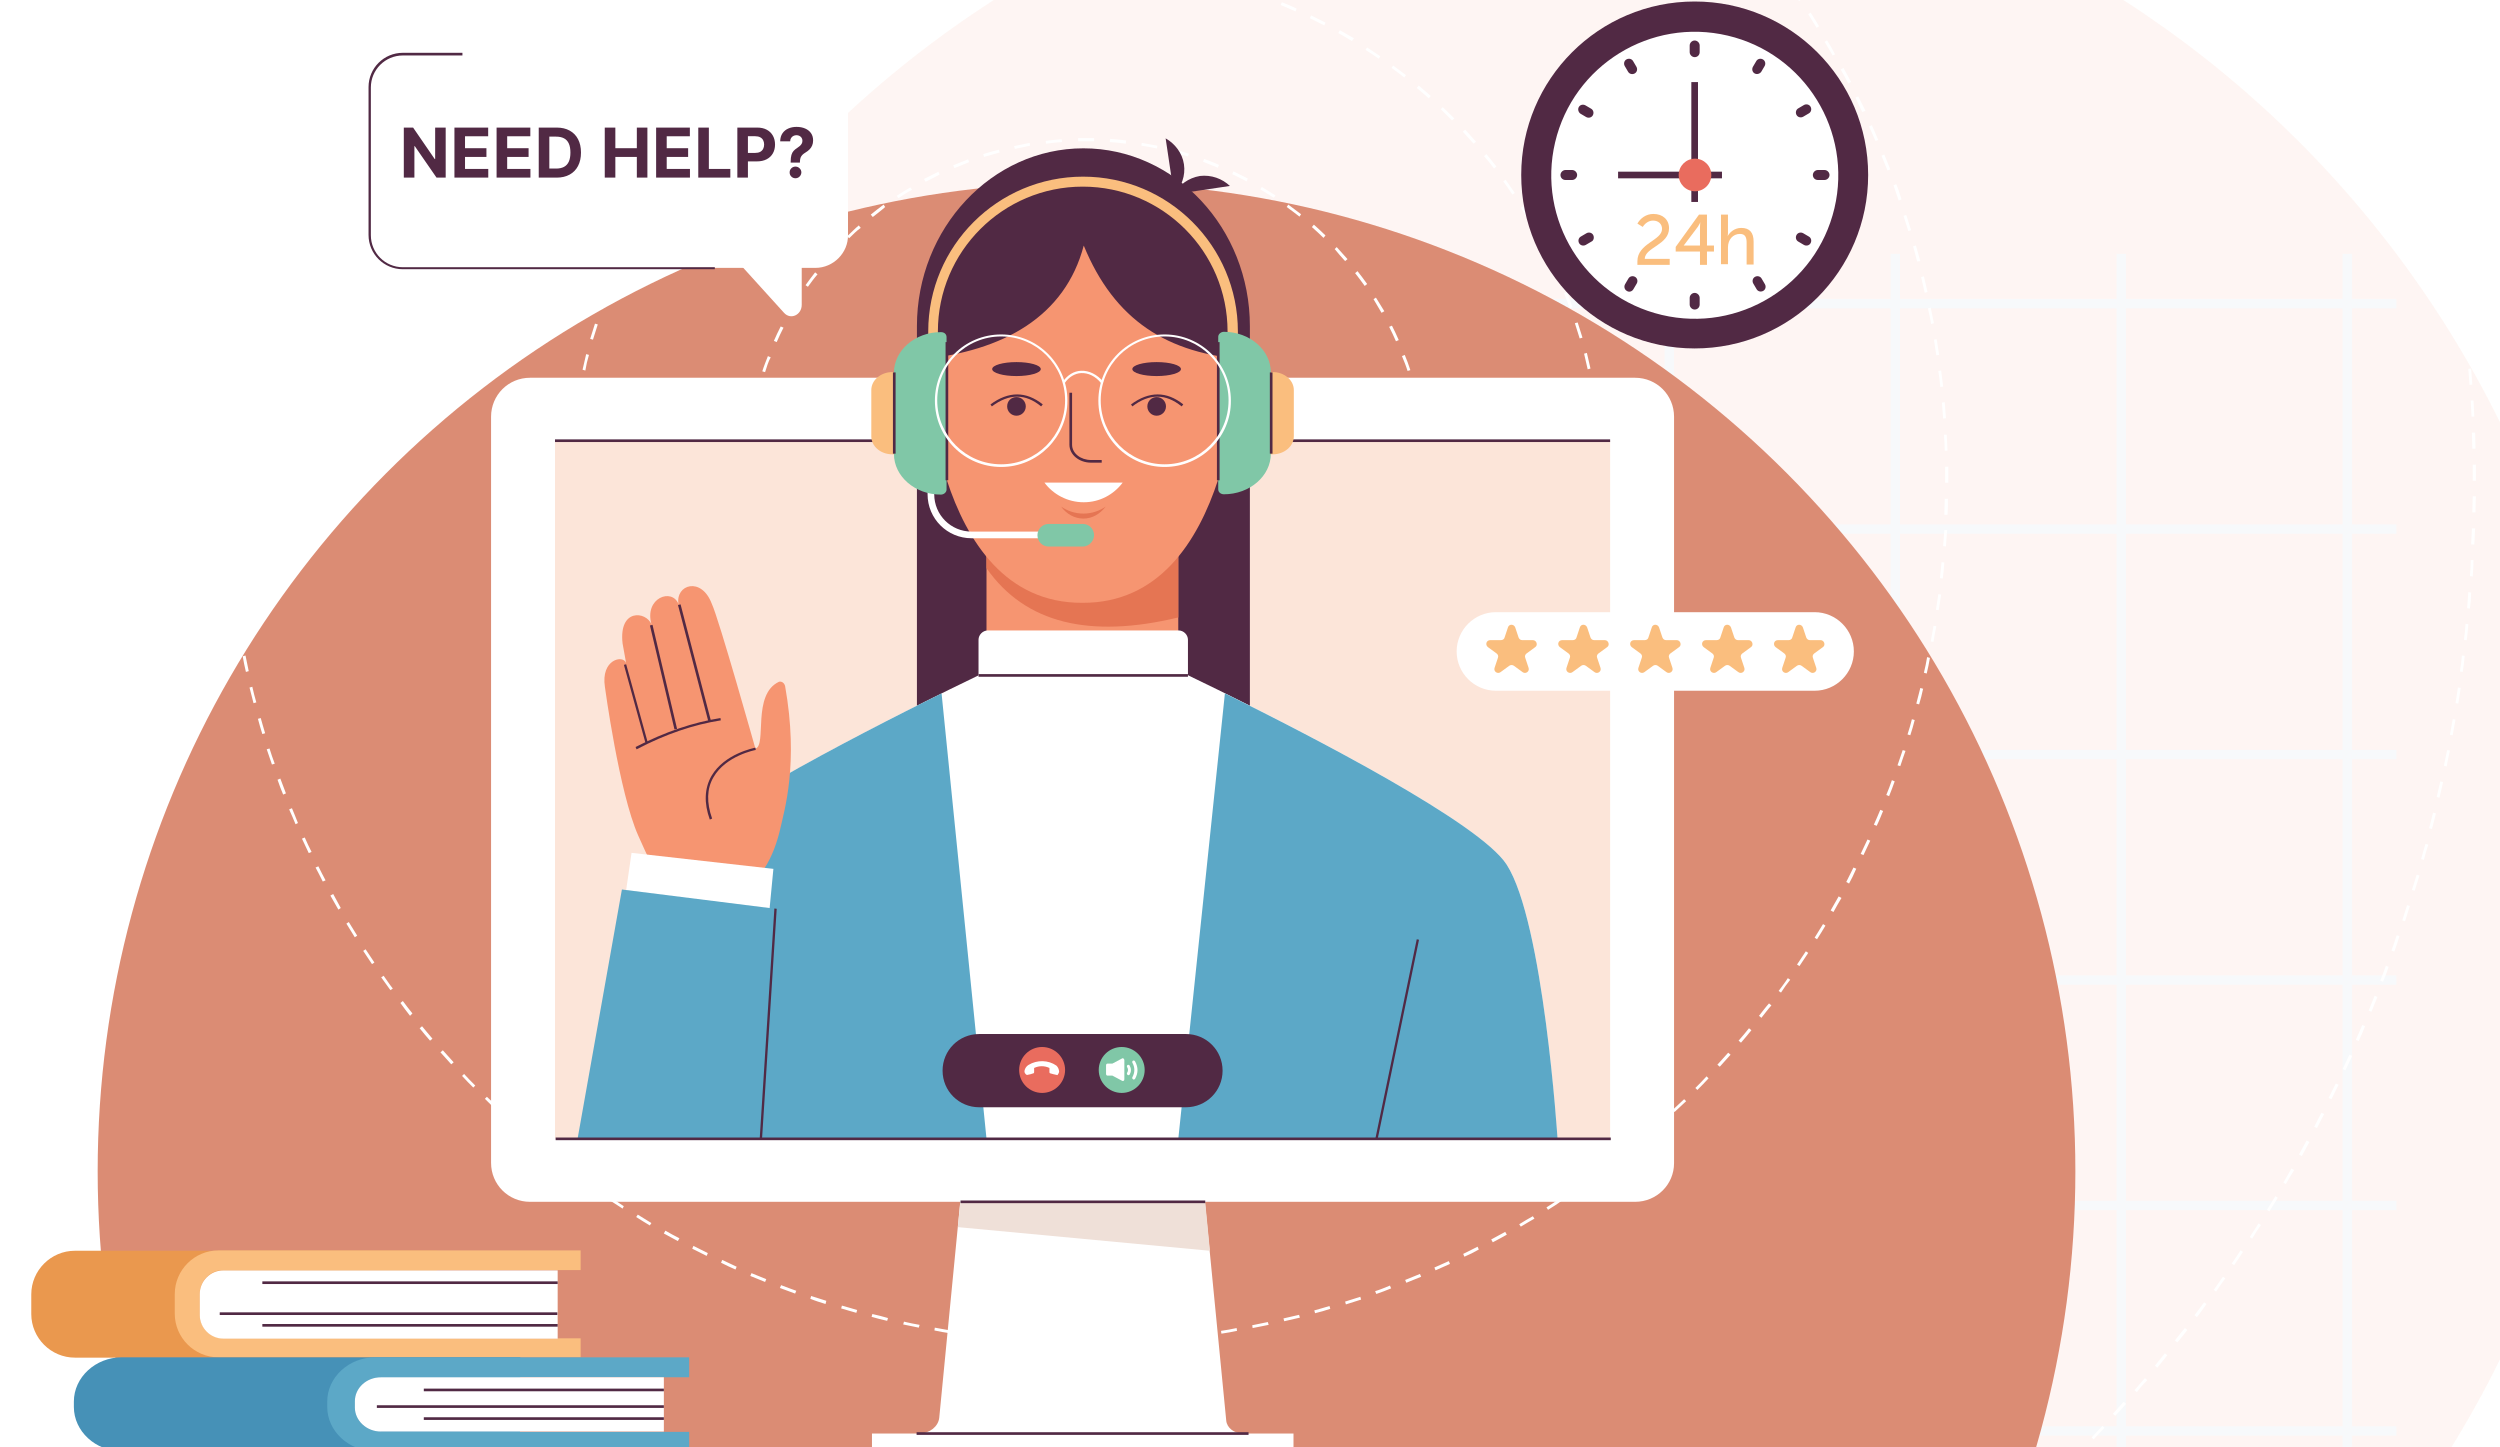 <svg width="361" height="209" viewBox="0 0 361 209" fill="none" xmlns="http://www.w3.org/2000/svg">
<g clip-path="url(#clip0_681_2572)">
<g clip-path="url(#clip1_681_2572)">
<g clip-path="url(#clip2_681_2572)">
<g opacity="0.1" filter="url(#filter0_f_681_2572)">
<path d="M225.056 281.207C308.801 281.207 376.69 212.902 376.69 128.643C376.69 44.385 308.801 -23.92 225.056 -23.92C141.311 -23.92 73.422 44.385 73.422 128.643C73.422 212.902 141.311 281.207 225.056 281.207Z" fill="#F49D82"/>
</g>
<path d="M338.951 278.937V36.652" stroke="url(#paint0_linear_681_2572)" stroke-width="1.356"/>
<path d="M306.316 278.937V36.652" stroke="url(#paint1_linear_681_2572)" stroke-width="1.356"/>
<path d="M273.682 278.937V36.652" stroke="url(#paint2_linear_681_2572)" stroke-width="1.356"/>
<path d="M241.047 278.937V36.652" stroke="url(#paint3_linear_681_2572)" stroke-width="1.356"/>
<path d="M208.412 278.937V36.652" stroke="url(#paint4_linear_681_2572)" stroke-width="1.356"/>
<path d="M175.777 278.937V36.652" stroke="url(#paint5_linear_681_2572)" stroke-width="1.356"/>
<path d="M143.145 278.937V36.652" stroke="url(#paint6_linear_681_2572)" stroke-width="1.356"/>
<path d="M110.51 278.937V36.652" stroke="url(#paint7_linear_681_2572)" stroke-width="1.356"/>
<path d="M346.037 43.846H103.424" stroke="url(#paint8_linear_681_2572)" stroke-width="1.356"/>
<path d="M346.037 76.4H103.424" stroke="url(#paint9_linear_681_2572)" stroke-width="1.356"/>
<path d="M346.037 108.959H103.424" stroke="url(#paint10_linear_681_2572)" stroke-width="1.356"/>
<path d="M346.037 141.516H103.424" stroke="url(#paint11_linear_681_2572)" stroke-width="1.356"/>
<path d="M346.037 174.072H103.424" stroke="url(#paint12_linear_681_2572)" stroke-width="1.356"/>
<path d="M346.037 206.631H103.424" stroke="url(#paint13_linear_681_2572)" stroke-width="1.356"/>
</g>
<circle cx="156.893" cy="169.145" r="142.79" fill="#DB8C74"/>
</g>
<g clip-path="url(#clip3_681_2572)">
<path d="M156.894 144.139C156.489 144.139 156.142 144.139 155.738 144.139V143.676C156.489 143.676 157.299 143.676 158.05 143.676V144.139C157.703 144.139 157.299 144.139 156.894 144.139ZM153.426 144.024C152.674 143.966 151.865 143.966 151.114 143.908L151.172 143.503C151.923 143.561 152.674 143.618 153.484 143.618L153.426 144.024ZM160.42 144.024V143.561C161.171 143.503 161.98 143.503 162.732 143.445L162.79 143.85C161.923 143.966 161.171 144.024 160.42 144.024ZM148.802 143.676C148.05 143.618 147.241 143.503 146.49 143.387L146.547 142.982C147.299 143.098 148.05 143.155 148.86 143.271L148.802 143.676ZM165.044 143.676L164.986 143.271C165.738 143.213 166.489 143.098 167.298 142.982L167.356 143.387C166.547 143.503 165.795 143.618 165.044 143.676ZM144.235 143.04C143.484 142.924 142.675 142.75 141.981 142.635L142.097 142.229C142.848 142.403 143.6 142.519 144.351 142.635L144.235 143.04ZM169.61 143.04L169.552 142.635C170.304 142.519 171.055 142.345 171.807 142.229L171.922 142.635C171.113 142.75 170.362 142.924 169.61 143.04ZM139.669 142.114C138.918 141.94 138.166 141.766 137.415 141.535L137.53 141.13C138.282 141.303 139.033 141.535 139.785 141.709L139.669 142.114ZM174.177 142.114L174.061 141.709C174.812 141.535 175.564 141.361 176.315 141.13L176.431 141.535C175.679 141.766 174.87 141.94 174.177 142.114ZM135.218 140.898C134.467 140.667 133.716 140.435 133.022 140.204L133.138 139.799C133.831 140.03 134.583 140.262 135.334 140.493L135.218 140.898ZM178.627 140.898L178.512 140.493C179.263 140.262 179.957 140.03 180.708 139.799L180.824 140.204C180.13 140.435 179.379 140.667 178.627 140.898ZM130.825 139.451C130.074 139.162 129.38 138.873 128.687 138.583L128.86 138.178C129.554 138.467 130.305 138.757 130.999 139.046L130.825 139.451ZM183.02 139.394L182.847 138.988C183.54 138.699 184.292 138.41 184.985 138.12L185.159 138.525C184.465 138.873 183.714 139.162 183.02 139.394ZM126.49 137.657C125.797 137.368 125.103 137.021 124.41 136.673L124.583 136.268C125.277 136.615 125.97 136.905 126.664 137.252L126.49 137.657ZM187.297 137.657L187.124 137.252C187.818 136.963 188.511 136.615 189.205 136.268L189.378 136.673C188.685 137.021 187.991 137.31 187.297 137.657ZM122.329 135.632C121.635 135.284 120.941 134.879 120.306 134.532L120.537 134.127C121.23 134.532 121.866 134.879 122.56 135.226L122.329 135.632ZM191.459 135.632L191.286 135.226C191.979 134.879 192.615 134.474 193.309 134.127L193.54 134.532C192.789 134.879 192.153 135.284 191.459 135.632ZM195.505 133.374L195.274 133.027C195.91 132.622 196.603 132.217 197.239 131.812L197.47 132.159C196.777 132.564 196.141 132.969 195.505 133.374ZM118.283 133.316C117.647 132.911 116.953 132.506 116.317 132.101L116.549 131.754C117.184 132.159 117.82 132.564 118.514 132.969L118.283 133.316ZM199.378 130.828L199.147 130.481C199.783 130.018 200.418 129.612 200.996 129.149L201.228 129.497C200.65 129.96 200.014 130.365 199.378 130.828ZM114.41 130.828C113.774 130.365 113.138 129.96 112.502 129.497L112.734 129.149C113.369 129.612 113.947 130.075 114.583 130.481L114.41 130.828ZM203.077 128.05L202.788 127.702C203.366 127.239 204.002 126.719 204.58 126.256L204.869 126.603C204.291 127.066 203.713 127.587 203.077 128.05ZM110.653 128.05C110.075 127.587 109.439 127.066 108.861 126.603L109.15 126.256C109.728 126.776 110.306 127.239 110.942 127.702L110.653 128.05ZM206.603 125.098L206.314 124.751C206.892 124.23 207.47 123.709 207.99 123.188L208.279 123.478C207.759 124.056 207.181 124.577 206.603 125.098ZM107.127 125.04C106.549 124.519 105.971 123.998 105.451 123.478L105.74 123.188C106.318 123.709 106.838 124.23 107.416 124.751L107.127 125.04ZM209.956 121.857L209.667 121.568C210.187 121.047 210.765 120.468 211.285 119.889L211.632 120.179C211.054 120.757 210.534 121.336 209.956 121.857ZM103.774 121.857C103.254 121.278 102.676 120.757 102.156 120.179L102.503 119.889C103.023 120.468 103.543 120.989 104.121 121.568L103.774 121.857ZM213.135 118.442L212.788 118.153C213.308 117.574 213.77 116.995 214.291 116.417L214.638 116.706C214.117 117.285 213.655 117.864 213.135 118.442ZM100.595 118.442C100.075 117.864 99.613 117.285 99.093 116.648L99.439 116.359C99.902 116.937 100.422 117.516 100.942 118.095L100.595 118.442ZM216.083 114.854L215.736 114.565C216.198 113.928 216.661 113.349 217.123 112.713L217.47 112.944C217.007 113.639 216.545 114.275 216.083 114.854ZM97.705 114.854C97.243 114.217 96.78 113.639 96.318 113.002L96.665 112.77C97.127 113.407 97.59 113.986 98.052 114.622L97.705 114.854ZM218.799 111.092L218.452 110.86C218.857 110.224 219.319 109.587 219.724 108.951L220.071 109.182C219.608 109.819 219.204 110.455 218.799 111.092ZM94.989 111.092C94.584 110.455 94.122 109.819 93.717 109.124L94.064 108.893C94.468 109.529 94.873 110.166 95.335 110.803L94.989 111.092ZM221.227 107.156L220.88 106.925C221.285 106.288 221.631 105.594 222.036 104.899L222.441 105.131C222.036 105.825 221.631 106.52 221.227 107.156ZM92.503 107.156C92.099 106.462 91.752 105.825 91.347 105.131L91.752 104.899C92.099 105.594 92.503 106.23 92.908 106.925L92.503 107.156ZM90.307 103.105C89.96 102.411 89.613 101.716 89.324 101.021L89.729 100.848C90.076 101.542 90.365 102.237 90.711 102.931L90.307 103.105ZM223.481 103.105L223.077 102.931C223.423 102.237 223.77 101.542 224.059 100.848L224.464 101.021C224.175 101.716 223.828 102.411 223.481 103.105ZM88.341 98.88C88.052 98.186 87.763 97.433 87.474 96.739L87.879 96.565C88.168 97.26 88.457 98.012 88.746 98.706L88.341 98.88ZM225.446 98.88L225.042 98.706C225.331 98.012 225.62 97.26 225.909 96.565L226.313 96.739C226.024 97.433 225.735 98.128 225.446 98.88ZM86.665 94.597C86.434 93.845 86.145 93.15 85.914 92.398L86.318 92.282C86.55 93.034 86.781 93.729 87.07 94.481L86.665 94.597ZM227.123 94.539L226.718 94.366C226.949 93.671 227.238 92.919 227.469 92.166L227.874 92.282C227.643 93.092 227.412 93.787 227.123 94.539ZM85.22 90.141C84.989 89.388 84.816 88.636 84.642 87.883L85.047 87.768C85.22 88.52 85.451 89.273 85.625 89.967L85.22 90.141ZM228.568 90.083L228.163 89.967C228.394 89.215 228.568 88.462 228.741 87.768L229.146 87.883C228.972 88.636 228.741 89.331 228.568 90.083ZM84.122 85.684C83.948 84.932 83.775 84.18 83.659 83.427L84.064 83.369C84.18 84.122 84.353 84.874 84.526 85.626L84.122 85.684ZM229.666 85.626L229.261 85.511C229.435 84.758 229.608 84.006 229.724 83.253L230.128 83.311C230.013 84.064 229.839 84.874 229.666 85.626ZM83.255 81.112C83.139 80.36 83.024 79.607 82.908 78.797L83.313 78.739C83.428 79.492 83.544 80.244 83.659 80.996L83.255 81.112ZM230.533 81.054L230.128 80.996C230.244 80.244 230.359 79.492 230.475 78.739L230.88 78.797C230.764 79.492 230.649 80.302 230.533 81.054ZM82.677 76.482C82.619 75.73 82.561 74.919 82.504 74.167H82.908C82.966 74.919 83.024 75.73 83.082 76.482H82.677ZM231.111 76.424L230.706 76.366C230.764 75.614 230.822 74.861 230.88 74.051H231.284C231.227 74.919 231.169 75.672 231.111 76.424ZM82.388 71.852C82.388 71.099 82.33 70.289 82.33 69.537H82.793C82.793 70.289 82.793 71.099 82.85 71.852H82.388ZM231.4 71.794H230.938C230.938 71.041 230.995 70.231 230.995 69.479V69.363H231.458V69.479C231.458 70.231 231.4 71.041 231.4 71.794ZM82.793 67.222H82.33C82.33 66.469 82.388 65.659 82.446 64.907H82.85C82.85 65.717 82.85 66.469 82.793 67.222ZM230.938 67.048C230.938 66.296 230.88 65.485 230.822 64.733H231.227C231.284 65.485 231.284 66.296 231.342 67.048H230.938ZM83.082 62.65L82.677 62.592C82.735 61.839 82.85 61.029 82.908 60.276L83.313 60.334C83.255 61.087 83.139 61.839 83.082 62.65ZM230.649 62.418C230.591 61.666 230.475 60.913 230.417 60.103L230.822 60.045C230.938 60.797 230.995 61.608 231.053 62.36L230.649 62.418ZM83.659 58.019L83.255 57.962C83.371 57.209 83.486 56.457 83.659 55.646L84.064 55.704C83.891 56.515 83.775 57.267 83.659 58.019ZM230.07 57.846C229.955 57.093 229.839 56.341 229.666 55.589L230.07 55.531C230.186 56.283 230.359 57.035 230.475 57.846H230.07ZM84.526 53.505L84.122 53.389C84.295 52.637 84.469 51.884 84.642 51.132L85.047 51.248C84.816 52 84.642 52.753 84.526 53.505ZM229.261 53.331C229.088 52.579 228.914 51.827 228.741 51.074L229.146 50.958C229.319 51.711 229.492 52.463 229.666 53.216L229.261 53.331ZM85.625 49.048L85.22 48.933C85.451 48.18 85.683 47.428 85.914 46.733L86.318 46.849C86.087 47.544 85.856 48.296 85.625 49.048ZM228.105 48.875C227.874 48.123 227.643 47.37 227.412 46.676L227.816 46.56C228.047 47.312 228.279 48.065 228.51 48.759L228.105 48.875ZM87.012 44.65L86.607 44.476C86.839 43.724 87.128 43.029 87.417 42.277L87.821 42.451C87.59 43.203 87.301 43.898 87.012 44.65ZM226.66 44.476C226.371 43.724 226.14 43.029 225.851 42.335L226.256 42.161C226.545 42.856 226.834 43.608 227.065 44.361L226.66 44.476ZM88.746 40.309L88.341 40.136C88.63 39.441 88.977 38.689 89.266 37.994L89.671 38.168C89.324 38.92 89.035 39.615 88.746 40.309ZM224.984 40.193C224.695 39.499 224.348 38.804 224.059 38.11L224.464 37.936C224.811 38.631 225.1 39.325 225.389 40.02L224.984 40.193ZM90.653 36.142L90.249 35.968C90.596 35.274 90.942 34.579 91.347 33.885L91.752 34.116C91.347 34.753 91 35.448 90.653 36.142ZM223.077 36.026C222.73 35.332 222.383 34.637 221.978 34.001L222.383 33.769C222.73 34.464 223.134 35.158 223.481 35.795L223.077 36.026ZM92.85 32.091L92.503 31.859C92.908 31.165 93.312 30.528 93.717 29.891L94.064 30.123C93.659 30.76 93.254 31.396 92.85 32.091ZM220.822 31.975C220.418 31.338 220.013 30.644 219.608 30.007L219.955 29.776C220.36 30.412 220.764 31.107 221.169 31.744L220.822 31.975ZM95.335 28.155L94.989 27.924C95.451 27.287 95.856 26.65 96.318 26.014L96.665 26.245C96.202 26.882 95.74 27.518 95.335 28.155ZM218.395 28.097C217.99 27.461 217.528 26.824 217.065 26.187L217.412 25.956C217.874 26.593 218.279 27.229 218.741 27.866L218.395 28.097ZM97.994 24.393L97.647 24.104C98.11 23.467 98.572 22.888 99.093 22.31L99.439 22.599C98.977 23.178 98.457 23.814 97.994 24.393ZM215.736 24.335C215.273 23.699 214.811 23.12 214.291 22.541L214.638 22.252C215.1 22.831 215.62 23.467 216.083 24.046L215.736 24.335ZM100.942 20.805L100.595 20.515C101.116 19.937 101.636 19.358 102.156 18.779L102.503 19.069C101.925 19.647 101.462 20.226 100.942 20.805ZM212.788 20.747C212.268 20.168 211.747 19.589 211.227 19.011L211.574 18.721C212.094 19.3 212.614 19.879 213.135 20.458L212.788 20.747ZM104.063 17.448L103.774 17.159C104.295 16.58 104.873 16.059 105.451 15.538L105.74 15.828C105.162 16.348 104.584 16.869 104.063 17.448ZM209.667 17.39C209.146 16.869 208.568 16.291 208.048 15.77L208.337 15.48C208.915 16.001 209.435 16.58 210.013 17.101L209.667 17.39ZM107.416 14.265L107.127 13.918C107.705 13.397 108.283 12.876 108.861 12.413L109.15 12.76C108.572 13.223 107.994 13.744 107.416 14.265ZM206.314 14.207C205.736 13.686 205.158 13.165 204.58 12.702L204.869 12.355C205.447 12.876 206.025 13.339 206.603 13.86L206.314 14.207ZM110.884 11.255L110.595 10.908C111.173 10.445 111.809 9.982 112.445 9.519L112.676 9.866C112.098 10.329 111.52 10.792 110.884 11.255ZM202.788 11.197C202.21 10.734 201.574 10.271 200.939 9.808L201.17 9.461C201.806 9.924 202.384 10.387 203.019 10.85L202.788 11.197ZM114.583 8.535L114.352 8.188C114.988 7.725 115.624 7.32 116.259 6.915L116.491 7.262C115.855 7.667 115.219 8.072 114.583 8.535ZM199.089 8.477C198.453 8.014 197.817 7.609 197.181 7.204L197.413 6.857C198.049 7.262 198.684 7.725 199.32 8.13L199.089 8.477ZM118.456 5.989L118.225 5.641C118.861 5.236 119.554 4.831 120.248 4.484L120.479 4.889C119.785 5.236 119.15 5.641 118.456 5.989ZM195.216 5.931C194.58 5.525 193.887 5.12 193.251 4.773L193.482 4.368C194.176 4.773 194.812 5.12 195.505 5.525L195.216 5.931ZM122.444 3.731L122.271 3.326C122.964 2.979 123.658 2.632 124.352 2.284L124.525 2.69C123.831 3.037 123.138 3.384 122.444 3.731ZM191.228 3.673C190.534 3.326 189.841 2.979 189.147 2.632L189.32 2.227C190.014 2.574 190.708 2.921 191.401 3.268L191.228 3.673ZM126.606 1.706L126.433 1.301C127.126 1.011 127.878 0.664 128.571 0.374L128.745 0.78C127.993 1.127 127.3 1.416 126.606 1.706ZM187.066 1.648C186.373 1.358 185.679 1.011 184.928 0.722L185.101 0.317C185.795 0.606 186.546 0.895 187.24 1.243L187.066 1.648ZM130.883 -0.031L130.71 -0.436C131.403 -0.725 132.155 -0.957 132.906 -1.246L133.022 -0.841C132.328 -0.552 131.577 -0.262 130.883 -0.031ZM182.789 -0.089C182.095 -0.378 181.344 -0.609 180.592 -0.841L180.708 -1.246C181.459 -1.015 182.153 -0.725 182.905 -0.494L182.789 -0.089ZM135.218 -1.478L135.103 -1.883C135.854 -2.114 136.606 -2.346 137.357 -2.519L137.473 -2.114C136.721 -1.941 135.97 -1.709 135.218 -1.478ZM178.396 -1.535C177.645 -1.767 176.951 -1.941 176.2 -2.172L176.315 -2.577C177.067 -2.404 177.818 -2.172 178.569 -1.941L178.396 -1.535ZM139.669 -2.693L139.553 -3.098C140.305 -3.272 141.056 -3.445 141.808 -3.619L141.923 -3.214C141.172 -3.04 140.42 -2.867 139.669 -2.693ZM173.945 -2.751C173.194 -2.924 172.442 -3.098 171.691 -3.272L171.749 -3.677C172.5 -3.503 173.252 -3.33 174.003 -3.156L173.945 -2.751ZM144.178 -3.619L144.12 -4.082C144.871 -4.198 145.623 -4.314 146.432 -4.429L146.49 -4.024C145.68 -3.908 144.929 -3.793 144.178 -3.619ZM169.437 -3.677C168.685 -3.793 167.934 -3.908 167.183 -4.024L167.24 -4.429C167.992 -4.314 168.801 -4.198 169.552 -4.082L169.437 -3.677ZM148.744 -4.256L148.686 -4.661C149.438 -4.719 150.247 -4.834 150.998 -4.892L151.056 -4.487C150.305 -4.429 149.495 -4.371 148.744 -4.256ZM164.87 -4.314C164.119 -4.371 163.368 -4.487 162.558 -4.545L162.616 -4.95C163.368 -4.892 164.177 -4.834 164.928 -4.719L164.87 -4.314ZM153.368 -4.661V-5.066C154.119 -5.124 154.929 -5.124 155.68 -5.124V-4.661C154.871 -4.719 154.119 -4.661 153.368 -4.661ZM160.246 -4.661C159.495 -4.719 158.686 -4.719 157.934 -4.719V-5.182C158.686 -5.182 159.495 -5.124 160.246 -5.124V-4.661Z" fill="white"/>
<path d="M155.854 270.364C155.102 270.364 154.293 270.364 153.542 270.364V269.901C154.293 269.901 155.102 269.901 155.854 269.901V270.364ZM158.166 270.364V269.901C158.917 269.901 159.727 269.901 160.478 269.901V270.364C159.727 270.364 158.975 270.364 158.166 270.364ZM151.288 270.306C150.536 270.306 149.727 270.248 148.975 270.248V269.785C149.727 269.843 150.536 269.843 151.288 269.843V270.306ZM162.79 270.248V269.785C163.541 269.785 164.293 269.727 165.102 269.727V270.19C164.351 270.248 163.541 270.248 162.79 270.248ZM146.663 270.075C145.912 270.017 145.103 270.017 144.351 269.959V269.554C145.103 269.612 145.912 269.67 146.663 269.67V270.075ZM167.414 270.075V269.67C168.166 269.612 168.975 269.612 169.726 269.554V269.959C168.917 270.017 168.166 270.075 167.414 270.075ZM142.039 269.843C141.288 269.785 140.479 269.727 139.727 269.67L139.785 269.264C140.536 269.322 141.288 269.38 142.097 269.438L142.039 269.843ZM171.98 269.785L171.923 269.38C172.674 269.322 173.483 269.264 174.235 269.206L174.293 269.612C173.541 269.67 172.79 269.727 171.98 269.785ZM137.415 269.438C136.664 269.38 135.855 269.264 135.103 269.206L135.161 268.801C135.912 268.859 136.664 268.975 137.473 269.033L137.415 269.438ZM176.605 269.38L176.547 268.975C177.298 268.917 178.05 268.801 178.859 268.743L178.917 269.149C178.165 269.264 177.356 269.322 176.605 269.38ZM132.849 268.917C132.097 268.801 131.346 268.743 130.537 268.628L130.595 268.223C131.346 268.338 132.097 268.396 132.907 268.512L132.849 268.917ZM181.171 268.917L181.113 268.512C181.864 268.396 182.616 268.338 183.425 268.223L183.483 268.628C182.732 268.686 181.98 268.801 181.171 268.917ZM128.283 268.338C127.531 268.223 126.78 268.107 125.971 267.991L126.028 267.586C126.78 267.702 127.531 267.817 128.283 267.933V268.338ZM185.795 268.28L185.737 267.875C186.489 267.76 187.24 267.644 187.991 267.528L188.049 267.933C187.298 268.049 186.546 268.165 185.795 268.28ZM123.716 267.644C122.965 267.528 122.213 267.412 121.462 267.239L121.52 266.834C122.271 266.949 123.023 267.123 123.774 267.239L123.716 267.644ZM190.361 267.586L190.303 267.181C191.055 267.065 191.806 266.949 192.558 266.776L192.616 267.181C191.864 267.297 191.113 267.47 190.361 267.586ZM119.15 266.834C118.399 266.718 117.647 266.544 116.896 266.371L116.954 265.965C117.705 266.139 118.456 266.255 119.208 266.428L119.15 266.834ZM194.87 266.776L194.812 266.371C195.563 266.197 196.315 266.081 197.066 265.908L197.182 266.313C196.373 266.486 195.621 266.602 194.87 266.776ZM114.641 265.908C113.89 265.734 113.139 265.56 112.387 265.387L112.503 264.982C113.254 265.155 114.006 265.329 114.757 265.502L114.641 265.908ZM199.436 265.85L199.321 265.445C200.072 265.271 200.823 265.097 201.575 264.924L201.69 265.329C200.939 265.502 200.188 265.676 199.436 265.85ZM110.133 264.866C109.382 264.692 108.63 264.519 107.879 264.287L107.994 263.882C108.746 264.055 109.497 264.229 110.249 264.403L110.133 264.866ZM203.887 264.808L203.771 264.403C204.523 264.229 205.274 264.056 206.025 263.824L206.141 264.229C205.39 264.461 204.638 264.634 203.887 264.808ZM105.682 263.766C104.931 263.592 104.179 263.361 103.428 263.187L103.544 262.782C104.295 263.014 105.046 263.187 105.74 263.361L105.682 263.766ZM208.395 263.708L208.28 263.303C209.031 263.129 209.783 262.898 210.476 262.724L210.592 263.129C209.898 263.303 209.147 263.477 208.395 263.708ZM101.232 262.493C100.48 262.261 99.729 262.088 99.035 261.856L99.151 261.451C99.902 261.683 100.596 261.914 101.347 262.088L101.232 262.493ZM212.846 262.435L212.73 262.03C213.482 261.798 214.175 261.625 214.927 261.393L215.043 261.798C214.291 262.03 213.597 262.203 212.846 262.435ZM96.781 261.162C96.029 260.93 95.278 260.699 94.584 260.467L94.7 260.062C95.451 260.294 96.145 260.525 96.896 260.757L96.781 261.162ZM217.239 261.104L217.123 260.699C217.875 260.467 218.568 260.236 219.32 260.004L219.435 260.409C218.742 260.641 217.99 260.872 217.239 261.104ZM92.388 259.773C91.636 259.541 90.943 259.252 90.192 259.02L90.307 258.615C91.058 258.847 91.752 259.136 92.504 259.368L92.388 259.773ZM221.632 259.657L221.516 259.252C222.268 259.02 222.961 258.731 223.713 258.499L223.828 258.905C223.077 259.194 222.383 259.425 221.632 259.657ZM87.995 258.21C87.244 257.921 86.55 257.689 85.799 257.4L85.972 256.995C86.666 257.284 87.417 257.515 88.111 257.805L87.995 258.21ZM225.967 258.152L225.794 257.747C226.487 257.458 227.239 257.226 227.932 256.937L228.106 257.342C227.412 257.573 226.718 257.863 225.967 258.152ZM83.66 256.532C82.966 256.242 82.215 255.953 81.521 255.663L81.695 255.258C82.388 255.548 83.14 255.837 83.833 256.126L83.66 256.532ZM230.302 256.474L230.129 256.069C230.822 255.779 231.574 255.49 232.267 255.2L232.441 255.606C231.747 255.895 231.053 256.184 230.302 256.474ZM79.383 254.795C78.689 254.506 77.938 254.217 77.244 253.869L77.417 253.464C78.111 253.754 78.805 254.101 79.556 254.39L79.383 254.795ZM234.579 254.737L234.406 254.332C235.1 254.043 235.793 253.754 236.487 253.406L236.66 253.811C235.967 254.159 235.273 254.448 234.579 254.737ZM75.105 252.943C74.412 252.654 73.718 252.307 73.025 251.959L73.198 251.554C73.891 251.901 74.585 252.191 75.279 252.538L75.105 252.943ZM238.799 252.885L238.625 252.48C239.319 252.191 240.013 251.844 240.706 251.554L240.88 251.959C240.186 252.307 239.492 252.596 238.799 252.885ZM70.886 251.033C70.192 250.686 69.499 250.339 68.805 250.049L68.978 249.644C69.672 249.992 70.366 250.339 71.059 250.628L70.886 251.033ZM242.961 250.975L242.787 250.57C243.481 250.223 244.174 249.934 244.868 249.586L245.041 249.992C244.348 250.339 243.654 250.628 242.961 250.975ZM66.782 249.008C66.088 248.66 65.395 248.313 64.701 247.966L64.874 247.561C65.568 247.908 66.262 248.255 66.955 248.603L66.782 249.008ZM247.122 248.95L246.949 248.545C247.642 248.197 248.336 247.85 248.972 247.503L249.145 247.908C248.452 248.255 247.816 248.603 247.122 248.95ZM62.62 246.866C61.927 246.519 61.233 246.114 60.597 245.767L60.828 245.361C61.522 245.709 62.158 246.114 62.851 246.461L62.62 246.866ZM251.168 246.808L250.937 246.403C251.631 246.056 252.267 245.651 252.96 245.304L253.191 245.709C252.556 246.114 251.862 246.461 251.168 246.808ZM58.574 244.609C57.88 244.204 57.245 243.857 56.551 243.452L56.782 243.104C57.476 243.509 58.112 243.857 58.805 244.262L58.574 244.609ZM255.214 244.609L254.983 244.204C255.677 243.799 256.313 243.452 257.006 243.046L257.238 243.394C256.544 243.857 255.908 244.262 255.214 244.609ZM54.586 242.294C53.95 241.889 53.256 241.484 52.621 241.079L52.852 240.731C53.488 241.136 54.181 241.542 54.817 241.947L54.586 242.294ZM259.203 242.294L258.972 241.947C259.607 241.542 260.301 241.136 260.937 240.731L261.168 241.079C260.532 241.542 259.896 241.889 259.203 242.294ZM263.133 239.921L262.902 239.574C263.538 239.169 264.174 238.764 264.867 238.358L265.099 238.706C264.463 239.111 263.769 239.516 263.133 239.921ZM50.655 239.921C50.02 239.516 49.326 239.111 48.69 238.706L48.921 238.358C49.557 238.764 50.193 239.169 50.886 239.574L50.655 239.921ZM267.006 237.432L266.775 237.085C267.411 236.68 268.046 236.217 268.682 235.812L268.913 236.159C268.278 236.564 267.642 236.969 267.006 237.432ZM46.725 237.374C46.089 236.969 45.453 236.506 44.817 236.101L45.049 235.754C45.684 236.159 46.32 236.622 46.956 237.027L46.725 237.374ZM270.821 234.828L270.59 234.481C271.225 234.018 271.861 233.613 272.497 233.15L272.728 233.497C272.092 233.96 271.457 234.423 270.821 234.828ZM42.91 234.828C42.274 234.365 41.638 233.96 41.002 233.497L41.234 233.15C41.87 233.613 42.505 234.018 43.141 234.481L42.91 234.828ZM274.578 232.166L274.347 231.818C274.983 231.355 275.561 230.892 276.196 230.429L276.428 230.777C275.85 231.24 275.214 231.703 274.578 232.166ZM39.153 232.166C38.517 231.703 37.881 231.24 37.303 230.777L37.534 230.429C38.17 230.892 38.748 231.355 39.384 231.818L39.153 232.166ZM278.277 229.388L277.988 229.04C278.624 228.577 279.202 228.114 279.838 227.651L280.127 227.999C279.549 228.462 278.913 228.925 278.277 229.388ZM35.453 229.388C34.818 228.925 34.24 228.462 33.604 227.999L33.893 227.651C34.471 228.114 35.107 228.577 35.743 229.04L35.453 229.388ZM281.919 226.552L281.63 226.204C282.208 225.741 282.844 225.22 283.422 224.757L283.711 225.105C283.133 225.626 282.555 226.089 281.919 226.552ZM31.812 226.552C31.234 226.089 30.598 225.568 30.02 225.105L30.309 224.757C30.887 225.22 31.523 225.741 32.101 226.204L31.812 226.552ZM285.502 223.658L285.213 223.311C285.791 222.79 286.369 222.327 286.947 221.806L287.236 222.153C286.716 222.674 286.08 223.137 285.502 223.658ZM28.228 223.6C27.65 223.079 27.072 222.616 26.436 222.095L26.726 221.748C27.303 222.269 27.882 222.732 28.46 223.253L28.228 223.6ZM289.028 220.648L288.739 220.301C289.317 219.78 289.895 219.259 290.473 218.796L290.762 219.143C290.184 219.606 289.606 220.127 289.028 220.648ZM24.703 220.59C24.125 220.069 23.547 219.549 22.968 219.028L23.258 218.68C23.835 219.201 24.413 219.722 24.991 220.185L24.703 220.59ZM292.439 217.581L292.15 217.234C292.728 216.713 293.306 216.192 293.826 215.671L294.115 215.96C293.595 216.539 293.017 217.06 292.439 217.581ZM21.292 217.523C20.714 217.002 20.136 216.481 19.616 215.96L19.905 215.671C20.483 216.192 21.003 216.713 21.581 217.234L21.292 217.523ZM295.791 214.398L295.502 214.108C296.08 213.587 296.6 213.066 297.178 212.488L297.467 212.777C296.947 213.356 296.369 213.877 295.791 214.398ZM17.882 214.34C17.304 213.819 16.784 213.298 16.206 212.719L16.495 212.43C17.015 212.951 17.593 213.529 18.171 214.05L17.882 214.34ZM299.086 211.157L298.797 210.867C299.317 210.346 299.895 209.767 300.415 209.247L300.704 209.536C300.184 210.057 299.664 210.636 299.086 211.157ZM14.587 211.099C14.067 210.578 13.489 209.999 12.969 209.478L13.258 209.189C13.778 209.767 14.356 210.288 14.876 210.809L14.587 211.099ZM302.323 207.858L302.034 207.568C302.554 206.989 303.074 206.469 303.594 205.89L303.883 206.179C303.363 206.7 302.843 207.279 302.323 207.858ZM11.408 207.8C10.888 207.221 10.368 206.7 9.848 206.121L10.136 205.832C10.657 206.411 11.177 206.932 11.697 207.51L11.408 207.8ZM305.444 204.443L305.097 204.153C305.617 203.575 306.138 202.996 306.658 202.417L307.005 202.707C306.484 203.343 305.964 203.864 305.444 204.443ZM8.229 204.385C7.709 203.806 7.189 203.227 6.668 202.649L7.015 202.359C7.535 202.938 8.056 203.517 8.576 204.096L8.229 204.385ZM308.565 201.028L308.218 200.739C308.739 200.16 309.201 199.581 309.721 199.002L310.068 199.292C309.548 199.813 309.028 200.392 308.565 201.028ZM5.166 200.97C4.645 200.392 4.183 199.813 3.663 199.234L4.01 198.945C4.53 199.523 4.992 200.102 5.512 200.681L5.166 200.97ZM311.513 197.498L311.166 197.208C311.629 196.63 312.149 195.993 312.611 195.414L312.958 195.704C312.496 196.282 312.033 196.861 311.513 197.498ZM2.218 197.44C1.755 196.861 1.235 196.224 0.773 195.646L1.12 195.356C1.582 195.935 2.102 196.572 2.565 197.15L2.218 197.44ZM314.403 193.851L314.056 193.562C314.519 192.983 314.981 192.347 315.501 191.768L315.848 192.057C315.386 192.636 314.923 193.273 314.403 193.851ZM-0.672 193.851C-1.135 193.273 -1.597 192.636 -2.117 192.057L-1.771 191.768C-1.308 192.405 -0.846 192.983 -0.383 193.562L-0.672 193.851ZM317.235 190.205L316.889 189.916C317.351 189.279 317.813 188.7 318.276 188.064L318.623 188.295C318.16 188.99 317.698 189.569 317.235 190.205ZM-3.505 190.147C-3.967 189.511 -4.429 188.932 -4.892 188.295L-4.545 188.064C-4.083 188.7 -3.62 189.279 -3.158 189.916L-3.505 190.147ZM320.01 186.501L319.663 186.27C320.125 185.633 320.53 184.996 320.992 184.36L321.339 184.591C320.877 185.228 320.414 185.865 320.01 186.501ZM-6.221 186.443C-6.684 185.807 -7.088 185.17 -7.551 184.533L-7.204 184.302C-6.741 184.939 -6.337 185.575 -5.874 186.154L-6.221 186.443ZM322.611 182.681L322.264 182.45C322.727 181.813 323.131 181.177 323.536 180.54L323.883 180.771C323.478 181.408 323.073 182.045 322.611 182.681ZM-8.88 182.681C-9.343 182.045 -9.747 181.408 -10.152 180.771L-9.805 180.54C-9.4 181.177 -8.938 181.813 -8.533 182.45L-8.88 182.681ZM325.212 178.861L324.865 178.63C325.27 177.993 325.674 177.357 326.137 176.662L326.484 176.894C326.021 177.53 325.617 178.167 325.212 178.861ZM-11.423 178.804C-11.828 178.167 -12.233 177.53 -12.695 176.836L-12.348 176.604C-11.944 177.241 -11.539 177.878 -11.134 178.514L-11.423 178.804ZM-13.909 174.926C-14.313 174.289 -14.718 173.595 -15.123 172.958L-14.776 172.727C-14.371 173.363 -13.967 174.058 -13.562 174.694L-13.909 174.926ZM327.697 174.926L327.351 174.694C327.755 174.058 328.16 173.363 328.564 172.727L328.911 172.958C328.507 173.595 328.102 174.289 327.697 174.926ZM-16.279 170.99C-16.683 170.354 -17.03 169.659 -17.435 169.023L-17.03 168.791C-16.625 169.486 -16.279 170.122 -15.874 170.759L-16.279 170.99ZM330.067 170.99L329.72 170.759C330.125 170.122 330.472 169.428 330.876 168.733L331.281 168.965C330.819 169.659 330.472 170.296 330.067 170.99ZM-18.533 166.997C-18.88 166.302 -19.284 165.666 -19.631 164.971L-19.227 164.74C-18.88 165.434 -18.475 166.071 -18.128 166.765L-18.533 166.997ZM332.379 166.939L331.975 166.707C332.322 166.013 332.726 165.376 333.073 164.682L333.478 164.913C333.131 165.608 332.726 166.244 332.379 166.939ZM-20.729 162.945C-21.076 162.251 -21.423 161.556 -21.77 160.92L-21.365 160.746C-21.018 161.441 -20.672 162.135 -20.325 162.772L-20.729 162.945ZM334.576 162.888L334.171 162.714C334.518 162.019 334.865 161.325 335.212 160.688L335.616 160.862C335.269 161.499 334.923 162.193 334.576 162.888ZM-22.868 158.836C-23.215 158.142 -23.562 157.447 -23.909 156.753L-23.504 156.579C-23.157 157.274 -22.81 157.968 -22.521 158.663L-22.868 158.836ZM336.657 158.721L336.252 158.547C336.599 157.852 336.946 157.158 337.292 156.463L337.697 156.637C337.35 157.331 337.003 158.026 336.657 158.721ZM-24.833 154.669C-25.18 153.975 -25.469 153.28 -25.816 152.586L-25.411 152.412C-25.122 153.107 -24.776 153.801 -24.429 154.496L-24.833 154.669ZM338.68 154.553L338.275 154.38C338.622 153.685 338.911 152.991 339.258 152.296L339.662 152.47C339.316 153.164 339.026 153.859 338.68 154.553ZM-26.741 150.502C-27.03 149.808 -27.377 149.113 -27.666 148.419L-27.261 148.245C-26.972 148.939 -26.683 149.634 -26.336 150.328L-26.741 150.502ZM340.587 150.328L340.183 150.155C340.472 149.46 340.818 148.766 341.107 148.013L341.512 148.187C341.223 148.939 340.934 149.634 340.587 150.328ZM-28.533 146.277C-28.822 145.583 -29.111 144.83 -29.4 144.136L-28.995 143.962C-28.706 144.657 -28.417 145.409 -28.128 146.103L-28.533 146.277ZM342.437 146.103L342.032 145.93C342.321 145.235 342.61 144.483 342.899 143.788L343.304 143.962C343.015 144.657 342.726 145.351 342.437 146.103ZM-30.267 141.936C-30.556 141.242 -30.845 140.489 -31.076 139.795L-30.671 139.621C-30.382 140.316 -30.151 141.068 -29.862 141.763L-30.267 141.936ZM344.113 141.763L343.708 141.589C343.997 140.895 344.286 140.142 344.518 139.448L344.922 139.621C344.691 140.316 344.402 141.068 344.113 141.763ZM-31.885 137.654C-32.174 136.901 -32.405 136.207 -32.636 135.454L-32.232 135.338C-32.001 136.091 -31.712 136.785 -31.48 137.538L-31.885 137.654ZM345.731 137.422L345.327 137.248C345.616 136.496 345.847 135.801 346.078 135.049L346.483 135.165C346.252 135.975 346.02 136.67 345.731 137.422ZM-33.388 133.255C-33.619 132.503 -33.85 131.808 -34.081 131.056L-33.677 130.94C-33.446 131.692 -33.215 132.387 -32.983 133.139L-33.388 133.255ZM347.292 133.023L346.887 132.908C347.119 132.155 347.35 131.461 347.581 130.708L347.986 130.824C347.755 131.577 347.523 132.329 347.292 133.023ZM-34.833 128.856C-35.064 128.104 -35.295 127.409 -35.527 126.657L-35.064 126.541C-34.833 127.294 -34.602 127.988 -34.37 128.741L-34.833 128.856ZM348.679 128.625L348.275 128.509C348.506 127.757 348.737 127.062 348.968 126.31L349.373 126.426C349.142 127.12 348.911 127.872 348.679 128.625ZM-36.162 124.4C-36.394 123.647 -36.567 122.895 -36.798 122.201L-36.394 122.085C-36.22 122.837 -35.989 123.59 -35.758 124.284L-36.162 124.4ZM350.009 124.168L349.604 124.053C349.835 123.3 350.009 122.548 350.24 121.853L350.645 121.969C350.413 122.721 350.182 123.416 350.009 124.168ZM-37.318 119.943C-37.492 119.191 -37.723 118.439 -37.896 117.686L-37.492 117.57C-37.318 118.323 -37.145 119.075 -36.914 119.828L-37.318 119.943ZM351.165 119.712L350.76 119.596C350.934 118.844 351.165 118.091 351.338 117.339L351.743 117.455C351.569 118.207 351.396 118.959 351.165 119.712ZM-38.474 115.487C-38.648 114.734 -38.821 113.982 -38.995 113.23L-38.59 113.114C-38.417 113.866 -38.243 114.619 -38.07 115.371L-38.474 115.487ZM352.263 115.197L351.858 115.082C352.032 114.329 352.205 113.577 352.379 112.825L352.783 112.94C352.61 113.751 352.436 114.503 352.263 115.197ZM-39.457 110.973C-39.63 110.22 -39.746 109.468 -39.919 108.715L-39.515 108.657C-39.342 109.41 -39.226 110.162 -39.053 110.915L-39.457 110.973ZM353.303 110.683L352.899 110.567C353.072 109.815 353.188 109.063 353.361 108.31L353.766 108.368C353.592 109.178 353.419 109.931 353.303 110.683ZM-40.324 106.4C-40.44 105.648 -40.613 104.896 -40.729 104.143L-40.324 104.085C-40.209 104.838 -40.035 105.59 -39.919 106.342L-40.324 106.4ZM354.17 106.169L353.766 106.111C353.881 105.359 354.055 104.606 354.17 103.854L354.575 103.912C354.459 104.664 354.286 105.416 354.17 106.169ZM-41.133 101.886C-41.249 101.134 -41.364 100.381 -41.48 99.629L-41.075 99.571C-40.96 100.323 -40.844 101.076 -40.729 101.828L-41.133 101.886ZM354.98 101.597L354.575 101.539C354.691 100.786 354.806 100.034 354.922 99.281L355.327 99.339C355.211 100.092 355.095 100.844 354.98 101.597ZM-41.827 97.314C-41.943 96.561 -42.058 95.809 -42.116 94.999L-41.711 94.941C-41.596 95.693 -41.538 96.445 -41.422 97.256L-41.827 97.314ZM355.616 97.024L355.211 96.966C355.327 96.214 355.442 95.462 355.5 94.651L355.905 94.709C355.847 95.519 355.731 96.272 355.616 97.024ZM-42.405 92.742C-42.52 91.989 -42.578 91.237 -42.636 90.426L-42.231 90.368C-42.174 91.121 -42.058 91.873 -42 92.684L-42.405 92.742ZM356.194 92.452L355.789 92.394C355.905 91.642 355.962 90.889 356.02 90.079L356.425 90.137C356.367 90.947 356.309 91.7 356.194 92.452ZM-42.867 88.111C-42.925 87.359 -42.983 86.549 -43.041 85.796L-42.636 85.738C-42.578 86.491 -42.52 87.243 -42.463 88.053L-42.867 88.111ZM356.656 87.88L356.251 87.822C356.309 87.07 356.367 86.317 356.425 85.507L356.829 85.565C356.829 86.317 356.772 87.07 356.656 87.88ZM-43.272 83.481C-43.33 82.729 -43.388 81.919 -43.445 81.166H-43.041C-42.983 81.919 -42.925 82.729 -42.867 83.481H-43.272ZM357.061 83.25L356.656 83.192C356.714 82.439 356.772 81.687 356.772 80.877H357.176C357.176 81.687 357.118 82.497 357.061 83.25ZM-43.503 78.909C-43.561 78.157 -43.561 77.346 -43.619 76.594H-43.156C-43.156 77.346 -43.099 78.157 -43.041 78.909H-43.503ZM357.292 78.62H356.829C356.887 77.867 356.887 77.057 356.945 76.305H357.407C357.35 77.115 357.35 77.867 357.292 78.62ZM-43.677 74.279C-43.677 73.526 -43.734 72.716 -43.734 71.964H-43.272C-43.272 72.716 -43.272 73.526 -43.214 74.279H-43.677ZM357.465 73.99H357.003C357.003 73.237 357.061 72.427 357.061 71.674H357.523C357.465 72.485 357.465 73.237 357.465 73.99ZM-43.272 69.649H-43.734V69.475C-43.734 68.781 -43.734 68.028 -43.734 67.334H-43.33C-43.33 68.028 -43.33 68.723 -43.33 69.475V69.649H-43.272ZM357.061 69.417C357.061 68.665 357.061 67.855 357.061 67.102H357.523C357.523 67.855 357.523 68.665 357.523 69.417H357.061ZM-43.272 65.019H-43.734C-43.734 64.266 -43.677 63.456 -43.677 62.704H-43.214C-43.214 63.514 -43.214 64.266 -43.272 65.019ZM357.003 64.787C357.003 64.035 356.945 63.224 356.945 62.472H357.407C357.407 63.224 357.465 64.035 357.465 64.787H357.003ZM-43.099 60.447H-43.561C-43.503 59.694 -43.503 58.884 -43.445 58.131H-43.041C-43.041 58.884 -43.041 59.636 -43.099 60.447ZM356.887 60.157C356.829 59.405 356.829 58.594 356.772 57.842H357.176C357.234 58.594 357.234 59.405 357.292 60.157H356.887ZM-42.867 55.816L-43.272 55.758C-43.214 55.006 -43.156 54.196 -43.099 53.443L-42.694 53.501C-42.752 54.254 -42.81 55.064 -42.867 55.816ZM356.598 55.585C356.54 54.832 356.483 54.08 356.425 53.27L356.829 53.212C356.887 53.964 356.945 54.775 357.003 55.527L356.598 55.585ZM-42.463 51.186L-42.867 51.128C-42.81 50.376 -42.752 49.566 -42.636 48.813L-42.231 48.871C-42.347 49.681 -42.405 50.434 -42.463 51.186ZM356.251 51.013C356.194 50.26 356.136 49.508 356.02 48.698L356.425 48.64C356.483 49.392 356.598 50.145 356.656 50.955L356.251 51.013ZM-42 46.614L-42.405 46.556C-42.289 45.804 -42.231 45.051 -42.116 44.241L-41.711 44.299C-41.827 45.051 -41.943 45.862 -42 46.614ZM355.789 46.383C355.673 45.63 355.616 44.878 355.5 44.067L355.905 44.01C356.02 44.762 356.078 45.514 356.194 46.325L355.789 46.383ZM-41.422 42.042L-41.827 41.984C-41.711 41.231 -41.596 40.479 -41.48 39.669L-41.133 39.727C-41.249 40.479 -41.307 41.289 -41.422 42.042ZM355.211 41.81C355.095 41.058 354.98 40.306 354.864 39.553L355.269 39.495C355.384 40.248 355.5 41 355.616 41.752L355.211 41.81ZM-40.786 37.469L-41.191 37.412C-41.075 36.659 -40.96 35.907 -40.786 35.154L-40.382 35.212C-40.498 35.965 -40.613 36.717 -40.786 37.469ZM354.517 37.296C354.402 36.544 354.286 35.791 354.113 35.039L354.517 34.981C354.633 35.733 354.748 36.486 354.922 37.238L354.517 37.296ZM-39.977 32.897L-40.382 32.839C-40.266 32.087 -40.093 31.335 -39.977 30.582L-39.573 30.64C-39.688 31.392 -39.862 32.145 -39.977 32.897ZM353.708 32.724C353.592 31.971 353.419 31.219 353.303 30.466L353.708 30.409C353.881 31.161 353.997 31.913 354.17 32.666L353.708 32.724ZM-39.11 28.383L-39.515 28.267C-39.342 27.515 -39.168 26.762 -39.053 26.01L-38.648 26.126C-38.764 26.878 -38.937 27.631 -39.11 28.383ZM352.841 28.209C352.668 27.457 352.494 26.704 352.379 25.952L352.783 25.836C352.957 26.589 353.13 27.341 353.246 28.094L352.841 28.209ZM-38.07 23.869L-38.532 23.753C-38.359 23 -38.185 22.248 -38.012 21.496L-37.607 21.611C-37.723 22.364 -37.896 23.116 -38.07 23.869ZM351.858 23.695C351.685 22.943 351.512 22.19 351.338 21.438L351.743 21.322C351.916 22.074 352.09 22.827 352.263 23.579L351.858 23.695ZM-36.972 19.354L-37.376 19.238C-37.203 18.486 -36.972 17.734 -36.798 16.981L-36.394 17.097C-36.625 17.907 -36.798 18.66 -36.972 19.354ZM350.76 19.238C350.587 18.486 350.356 17.734 350.182 16.981L350.587 16.866C350.76 17.618 350.991 18.37 351.165 19.123L350.76 19.238ZM-35.816 14.898L-36.22 14.782C-35.989 14.03 -35.816 13.277 -35.584 12.583L-35.18 12.698C-35.353 13.451 -35.584 14.203 -35.816 14.898ZM349.546 14.782C349.315 14.03 349.142 13.277 348.911 12.583L349.315 12.467C349.546 13.219 349.72 13.972 349.951 14.666L349.546 14.782ZM-34.486 10.499L-34.891 10.383C-34.66 9.631 -34.428 8.936 -34.197 8.184L-33.792 8.3C-34.024 9.052 -34.255 9.747 -34.486 10.499ZM348.217 10.383C347.986 9.631 347.755 8.936 347.523 8.184L347.928 8.068C348.159 8.821 348.39 9.515 348.622 10.268L348.217 10.383ZM-33.099 6.101L-33.504 5.985C-33.272 5.232 -33.041 4.538 -32.752 3.785L-32.347 3.901C-32.579 4.654 -32.868 5.348 -33.099 6.101ZM346.83 5.985C346.598 5.232 346.367 4.538 346.078 3.785L346.483 3.67C346.714 4.422 347.003 5.117 347.234 5.869L346.83 5.985ZM-31.596 1.76L-32.001 1.586C-31.712 0.834 -31.48 0.139 -31.192 -0.613L-30.787 -0.439C-31.076 0.313 -31.307 1.007 -31.596 1.76ZM345.327 1.586C345.038 0.834 344.807 0.139 344.518 -0.555L344.922 -0.729C345.211 -0.034 345.442 0.718 345.731 1.413L345.327 1.586ZM-29.978 -2.581L-30.382 -2.755C-30.093 -3.449 -29.804 -4.201 -29.515 -4.896L-29.111 -4.722C-29.4 -4.028 -29.689 -3.333 -29.978 -2.581ZM343.708 -2.697C343.419 -3.391 343.13 -4.144 342.841 -4.838L343.246 -5.012C343.535 -4.317 343.824 -3.565 344.113 -2.87L343.708 -2.697Z" fill="white"/>
<path d="M157.933 194.086V193.623C158.685 193.623 159.494 193.623 160.245 193.565V194.028C159.494 194.086 158.685 194.086 157.933 194.086ZM155.621 194.086C154.87 194.086 154.061 194.086 153.309 194.028V193.565C154.061 193.565 154.87 193.623 155.621 193.623V194.086ZM162.557 193.97V193.507C163.309 193.449 164.118 193.449 164.869 193.391V193.796C164.118 193.912 163.309 193.912 162.557 193.97ZM150.997 193.97C150.246 193.912 149.437 193.912 148.685 193.854V193.449C149.437 193.507 150.246 193.565 150.997 193.565V193.97ZM167.182 193.681L167.124 193.275C167.875 193.218 168.684 193.16 169.436 193.044L169.494 193.449C168.684 193.565 167.933 193.623 167.182 193.681ZM146.373 193.681C145.622 193.623 144.812 193.565 144.061 193.449L144.119 193.044C144.87 193.102 145.622 193.218 146.431 193.275L146.373 193.681ZM171.748 193.218L171.69 192.812C172.441 192.697 173.193 192.639 174.002 192.523L174.06 192.928C173.308 193.044 172.557 193.102 171.748 193.218ZM141.807 193.16C141.055 193.044 140.304 192.986 139.495 192.87L139.552 192.465C140.304 192.581 141.055 192.697 141.865 192.755L141.807 193.16ZM176.372 192.581L176.314 192.176C177.066 192.06 177.817 191.944 178.568 191.771L178.626 192.176C177.875 192.349 177.123 192.465 176.372 192.581ZM137.183 192.523C136.431 192.407 135.68 192.292 134.928 192.118L134.986 191.713C135.738 191.829 136.489 192.002 137.24 192.118L137.183 192.523ZM180.88 191.771L180.823 191.365C181.574 191.192 182.326 191.076 183.077 190.902L183.193 191.308C182.441 191.481 181.69 191.597 180.88 191.771ZM132.674 191.713C131.923 191.539 131.171 191.423 130.42 191.25L130.535 190.845C131.287 191.018 132.038 191.192 132.79 191.308L132.674 191.713ZM185.447 190.787L185.331 190.382C186.083 190.208 186.834 190.034 187.585 189.861L187.701 190.266C186.95 190.439 186.198 190.613 185.447 190.787ZM128.108 190.729C127.356 190.555 126.605 190.382 125.854 190.15L125.969 189.745C126.721 189.919 127.472 190.092 128.223 190.324L128.108 190.729ZM189.897 189.629L189.782 189.224C190.533 188.993 191.285 188.819 191.978 188.587L192.094 188.993C191.4 189.224 190.649 189.456 189.897 189.629ZM123.657 189.571C122.906 189.34 122.154 189.166 121.461 188.935L121.576 188.53C122.328 188.761 123.079 188.935 123.773 189.166L123.657 189.571ZM194.348 188.356L194.233 187.951C194.984 187.719 195.678 187.488 196.429 187.256L196.545 187.661C195.793 187.893 195.1 188.124 194.348 188.356ZM119.206 188.298C118.455 188.067 117.704 187.835 117.01 187.546L117.126 187.141C117.877 187.372 118.571 187.604 119.322 187.835L119.206 188.298ZM198.741 186.851L198.568 186.446C199.319 186.214 200.013 185.925 200.706 185.636L200.88 186.041C200.186 186.33 199.435 186.62 198.741 186.851ZM114.813 186.793C114.062 186.504 113.368 186.272 112.617 185.983L112.79 185.578C113.484 185.867 114.235 186.099 114.987 186.388L114.813 186.793ZM203.076 185.231L202.903 184.825C203.596 184.536 204.348 184.247 205.041 183.957L205.215 184.362C204.463 184.652 203.77 184.941 203.076 185.231ZM110.478 185.115C109.785 184.825 109.033 184.536 108.34 184.247L108.513 183.842C109.207 184.131 109.958 184.42 110.652 184.71L110.478 185.115ZM207.296 183.436L207.122 183.031C207.816 182.742 208.51 182.395 209.203 182.105L209.377 182.51C208.683 182.8 207.989 183.147 207.296 183.436ZM106.201 183.321C105.507 183.031 104.814 182.684 104.12 182.337L104.294 181.932C104.987 182.279 105.681 182.568 106.374 182.916L106.201 183.321ZM211.457 181.469L211.284 181.064C211.978 180.716 212.671 180.369 213.365 180.022L213.538 180.427C212.845 180.832 212.151 181.179 211.457 181.469ZM102.039 181.353C101.346 181.006 100.652 180.658 99.959 180.311L100.132 179.906C100.826 180.253 101.519 180.6 102.213 180.948L102.039 181.353ZM215.561 179.385L215.33 178.98C216.024 178.633 216.66 178.228 217.353 177.88L217.584 178.285C216.949 178.633 216.255 179.038 215.561 179.385ZM97.878 179.211C97.184 178.864 96.548 178.459 95.855 178.112L96.086 177.707C96.779 178.112 97.415 178.459 98.109 178.806L97.878 179.211ZM219.607 177.128L219.376 176.781C220.012 176.376 220.706 175.97 221.341 175.623L221.573 175.97C220.937 176.318 220.301 176.723 219.607 177.128ZM93.832 176.954C93.138 176.549 92.502 176.144 91.866 175.739L92.097 175.392C92.733 175.797 93.427 176.202 94.063 176.607L93.832 176.954ZM223.538 174.697L223.307 174.35C223.943 173.945 224.578 173.54 225.214 173.077L225.445 173.424C224.867 173.887 224.174 174.292 223.538 174.697ZM89.901 174.523C89.265 174.118 88.629 173.713 87.936 173.25L88.167 172.903C88.803 173.308 89.439 173.771 90.075 174.176L89.901 174.523ZM227.411 172.151L227.179 171.803C227.815 171.34 228.451 170.935 229.087 170.472L229.318 170.819C228.682 171.282 228.046 171.745 227.411 172.151ZM86.028 171.977C85.393 171.514 84.757 171.109 84.121 170.646L84.352 170.298C84.988 170.762 85.624 171.167 86.26 171.63L86.028 171.977ZM231.168 169.488L230.936 169.141C231.572 168.678 232.15 168.215 232.786 167.752L233.075 168.099C232.382 168.562 231.746 169.025 231.168 169.488ZM82.271 169.257C81.635 168.794 81.058 168.331 80.422 167.868L80.711 167.52C81.289 167.983 81.924 168.446 82.56 168.909L82.271 169.257ZM234.809 166.652L234.52 166.305C235.098 165.842 235.734 165.321 236.312 164.858L236.601 165.205C236.023 165.668 235.387 166.189 234.809 166.652ZM78.63 166.363C78.052 165.9 77.416 165.379 76.838 164.916L77.127 164.569C77.705 165.09 78.283 165.553 78.919 166.016L78.63 166.363ZM238.335 163.701L238.046 163.353C238.624 162.832 239.202 162.369 239.78 161.849L240.069 162.196C239.491 162.659 238.913 163.18 238.335 163.701ZM75.104 163.411C74.526 162.89 73.948 162.369 73.37 161.849L73.659 161.501C74.237 162.022 74.815 162.543 75.393 163.064L75.104 163.411ZM241.803 160.575L241.514 160.286C242.092 159.765 242.612 159.244 243.19 158.723L243.479 159.013C242.901 159.533 242.381 160.054 241.803 160.575ZM71.694 160.286C71.116 159.765 70.595 159.244 70.017 158.665L70.306 158.376C70.884 158.897 71.405 159.418 71.983 159.996L71.694 160.286ZM245.098 157.392L244.809 157.103C245.329 156.582 245.907 156.003 246.427 155.424L246.716 155.714C246.196 156.292 245.676 156.813 245.098 157.392ZM68.341 157.045C67.821 156.524 67.243 155.945 66.723 155.366L67.012 155.077C67.532 155.656 68.052 156.177 68.63 156.755L68.341 157.045ZM248.335 154.035L247.988 153.746C248.508 153.167 249.028 152.588 249.549 152.01L249.895 152.299C249.375 152.878 248.855 153.456 248.335 154.035ZM65.162 153.688C64.642 153.109 64.122 152.53 63.601 151.952L63.948 151.662C64.469 152.241 64.989 152.82 65.509 153.399L65.162 153.688ZM251.398 150.563L251.051 150.273C251.572 149.695 252.034 149.116 252.554 148.479L252.901 148.768C252.381 149.405 251.918 149.984 251.398 150.563ZM62.099 150.273C61.578 149.695 61.116 149.116 60.596 148.479L60.943 148.19C61.405 148.768 61.925 149.347 62.445 149.984L62.099 150.273ZM254.346 146.974L253.999 146.685C254.462 146.106 254.924 145.47 255.444 144.891L255.791 145.18C255.271 145.759 254.808 146.396 254.346 146.974ZM59.209 146.685C58.746 146.106 58.284 145.47 57.821 144.833L58.168 144.544C58.63 145.18 59.093 145.759 59.555 146.338L59.209 146.685ZM257.178 143.328L256.832 143.097C257.294 142.46 257.756 141.881 258.161 141.245L258.508 141.476C258.045 142.055 257.583 142.691 257.178 143.328ZM56.376 142.981C55.914 142.344 55.451 141.708 55.047 141.129L55.394 140.897C55.856 141.534 56.261 142.171 56.723 142.749L56.376 142.981ZM259.837 139.508L259.49 139.277C259.895 138.64 260.357 138.003 260.762 137.367L261.109 137.598C260.704 138.235 260.242 138.872 259.837 139.508ZM53.717 139.219C53.313 138.582 52.85 137.946 52.446 137.309L52.793 137.077C53.197 137.714 53.66 138.351 54.064 138.987L53.717 139.219ZM262.38 135.631L262.034 135.399C262.438 134.762 262.843 134.068 263.247 133.431L263.594 133.663C263.19 134.357 262.785 134.994 262.38 135.631ZM51.232 135.341C50.827 134.705 50.423 134.01 50.018 133.373L50.365 133.142C50.77 133.779 51.174 134.473 51.579 135.11L51.232 135.341ZM264.75 131.695L264.346 131.463C264.75 130.769 265.097 130.132 265.502 129.438L265.906 129.669C265.502 130.306 265.155 131 264.75 131.695ZM48.862 131.348C48.458 130.653 48.111 130.017 47.706 129.322L48.111 129.091C48.458 129.785 48.862 130.422 49.209 131.116L48.862 131.348ZM267.005 127.586L266.6 127.354C266.947 126.66 267.294 125.965 267.64 125.271L268.045 125.444C267.698 126.255 267.351 126.949 267.005 127.586ZM46.608 127.296C46.261 126.602 45.914 125.907 45.567 125.271L45.972 125.097C46.319 125.792 46.666 126.486 47.012 127.123L46.608 127.296ZM269.085 123.477L268.681 123.303C269.028 122.608 269.317 121.914 269.663 121.219L270.068 121.393C269.721 122.087 269.432 122.782 269.085 123.477ZM44.585 123.187C44.238 122.493 43.949 121.798 43.602 121.104L44.007 120.93C44.296 121.624 44.643 122.319 44.989 123.014L44.585 123.187ZM270.993 119.252L270.588 119.078C270.877 118.383 271.224 117.689 271.513 116.936L271.918 117.11C271.629 117.805 271.34 118.557 270.993 119.252ZM42.677 119.02C42.388 118.326 42.099 117.631 41.752 116.879L42.157 116.705C42.446 117.399 42.735 118.094 43.024 118.846L42.677 119.02ZM272.785 114.969L272.38 114.795C272.669 114.101 272.958 113.348 273.189 112.654L273.594 112.827C273.363 113.522 273.074 114.216 272.785 114.969ZM40.886 114.737C40.596 114.043 40.307 113.29 40.076 112.596L40.481 112.422C40.77 113.117 41.001 113.869 41.29 114.564L40.886 114.737ZM274.403 110.628L273.999 110.512C274.23 109.76 274.519 109.065 274.75 108.313L275.155 108.429C274.923 109.123 274.634 109.876 274.403 110.628ZM39.267 110.396C39.036 109.644 38.747 108.95 38.516 108.197L38.92 108.081C39.151 108.834 39.383 109.528 39.672 110.281L39.267 110.396ZM275.848 106.171L275.444 106.056C275.675 105.303 275.906 104.609 276.079 103.856L276.484 103.972C276.311 104.725 276.079 105.419 275.848 106.171ZM37.88 105.998C37.649 105.245 37.417 104.493 37.244 103.799L37.649 103.683C37.88 104.435 38.053 105.188 38.284 105.882L37.88 105.998ZM277.12 101.715L276.715 101.599C276.889 100.847 277.12 100.094 277.293 99.342L277.698 99.458C277.524 100.268 277.351 100.963 277.12 101.715ZM36.608 101.541C36.435 100.789 36.204 100.037 36.03 99.284L36.435 99.168C36.608 99.921 36.782 100.673 37.013 101.426L36.608 101.541ZM278.218 97.258L277.813 97.143C277.987 96.39 278.16 95.638 278.276 94.886L278.68 95.001C278.565 95.754 278.391 96.506 278.218 97.258ZM35.51 97.027C35.337 96.275 35.163 95.522 35.047 94.77L35.452 94.654C35.626 95.406 35.741 96.159 35.915 96.911L35.51 97.027ZM279.201 92.686L278.796 92.628C278.912 91.876 279.085 91.124 279.201 90.371L279.605 90.429C279.432 91.181 279.316 91.934 279.201 92.686ZM34.527 92.513C34.412 91.76 34.238 91.008 34.123 90.255L34.527 90.198C34.643 90.95 34.816 91.702 34.932 92.455L34.527 92.513ZM279.952 88.114L279.547 88.056C279.663 87.304 279.779 86.551 279.894 85.799L280.299 85.857C280.183 86.609 280.068 87.362 279.952 88.114ZM33.776 87.94C33.66 87.188 33.545 86.436 33.487 85.625L33.892 85.567C34.007 86.32 34.123 87.072 34.181 87.825L33.776 87.94ZM280.53 83.542L280.125 83.484C280.183 82.732 280.299 81.979 280.357 81.169L280.761 81.227C280.704 82.037 280.646 82.789 280.53 83.542ZM33.198 83.31C33.14 82.558 33.025 81.748 32.967 80.995L33.371 80.937C33.429 81.69 33.545 82.442 33.602 83.252L33.198 83.31ZM280.992 78.912L280.588 78.854C280.646 78.102 280.704 77.349 280.761 76.539H281.166C281.108 77.407 281.05 78.159 280.992 78.912ZM32.793 78.738C32.736 77.986 32.678 77.175 32.62 76.423H33.025C33.082 77.175 33.14 77.986 33.198 78.738H32.793ZM281.224 74.34H280.761C280.761 73.587 280.819 72.777 280.819 72.024H281.281C281.281 72.777 281.282 73.529 281.224 74.34ZM32.504 74.108C32.504 73.356 32.447 72.545 32.447 71.793H32.909C32.909 72.545 32.967 73.356 32.967 74.108H32.504ZM281.339 69.709H280.877V69.478C280.877 68.783 280.877 68.089 280.877 67.394H281.339C281.339 68.089 281.339 68.783 281.339 69.536V69.709ZM32.851 69.478H32.389C32.389 68.725 32.389 67.915 32.389 67.163H32.851C32.851 67.915 32.851 68.668 32.851 69.478ZM280.819 65.079C280.819 64.327 280.761 63.517 280.703 62.764H281.108C281.166 63.517 281.166 64.327 281.224 65.079H280.819ZM32.967 64.848H32.504C32.504 64.095 32.562 63.285 32.62 62.533H33.025C33.025 63.285 32.967 64.037 32.967 64.848ZM280.588 60.449C280.53 59.697 280.472 58.944 280.414 58.134L280.819 58.076C280.877 58.829 280.935 59.581 280.992 60.391L280.588 60.449ZM33.198 60.218L32.793 60.16C32.851 59.407 32.909 58.597 32.967 57.845L33.371 57.903C33.313 58.655 33.256 59.465 33.198 60.218ZM280.183 55.877C280.125 55.124 280.01 54.372 279.894 53.562L280.299 53.504C280.414 54.256 280.472 55.009 280.588 55.819L280.183 55.877ZM33.66 55.587L33.256 55.53C33.313 54.777 33.429 53.967 33.545 53.215L33.949 53.273C33.834 54.083 33.718 54.835 33.66 55.587ZM279.605 51.305C279.49 50.552 279.374 49.8 279.258 49.047L279.663 48.99C279.779 49.742 279.894 50.494 280.01 51.247L279.605 51.305ZM34.238 51.015L33.834 50.957C33.949 50.205 34.065 49.453 34.181 48.642L34.585 48.7C34.469 49.511 34.354 50.263 34.238 51.015ZM278.854 46.79C278.738 46.038 278.565 45.286 278.391 44.533L278.796 44.417C278.969 45.17 279.085 45.922 279.258 46.675L278.854 46.79ZM34.99 46.443L34.585 46.385C34.701 45.633 34.874 44.88 35.047 44.128L35.452 44.244C35.279 44.938 35.163 45.691 34.99 46.443ZM277.929 42.276C277.756 41.524 277.582 40.771 277.409 40.019L277.813 39.903C277.987 40.655 278.16 41.408 278.334 42.16L277.929 42.276ZM35.915 41.929L35.51 41.813C35.683 41.061 35.857 40.308 36.03 39.556L36.435 39.672C36.261 40.424 36.088 41.176 35.915 41.929ZM276.831 37.762C276.657 37.009 276.426 36.257 276.253 35.562L276.657 35.447C276.889 36.199 277.062 36.951 277.293 37.704L276.831 37.762ZM37.013 37.472L36.608 37.356C36.782 36.604 37.013 35.852 37.244 35.099L37.649 35.215C37.417 35.968 37.244 36.72 37.013 37.472ZM275.559 33.363C275.328 32.611 275.097 31.916 274.866 31.164L275.27 31.048C275.501 31.8 275.733 32.495 275.964 33.247L275.559 33.363ZM38.284 33.016L37.88 32.9C38.111 32.148 38.342 31.395 38.573 30.701L38.978 30.817C38.747 31.511 38.516 32.263 38.284 33.016ZM274.172 28.964C273.941 28.212 273.652 27.517 273.421 26.765L273.825 26.591C274.114 27.286 274.345 28.038 274.577 28.791L274.172 28.964ZM39.729 28.617L39.325 28.501C39.556 27.749 39.845 27.055 40.134 26.302L40.539 26.476C40.25 27.17 40.019 27.865 39.729 28.617ZM272.553 24.624C272.264 23.929 271.975 23.177 271.686 22.482L272.091 22.309C272.38 23.003 272.669 23.756 272.958 24.45L272.553 24.624ZM41.348 24.276L40.943 24.103C41.232 23.408 41.521 22.656 41.81 21.961L42.215 22.135C41.926 22.829 41.637 23.582 41.348 24.276ZM270.819 20.341C270.53 19.646 270.184 18.952 269.895 18.257L270.299 18.084C270.588 18.778 270.935 19.473 271.224 20.225L270.819 20.341ZM43.082 19.994L42.677 19.82C42.966 19.125 43.313 18.431 43.602 17.678L44.007 17.852C43.718 18.605 43.429 19.299 43.082 19.994ZM268.912 16.174C268.565 15.479 268.218 14.785 267.929 14.09L268.334 13.917C268.681 14.611 269.028 15.306 269.374 16L268.912 16.174ZM45.047 15.826L44.643 15.653C44.989 14.958 45.336 14.264 45.683 13.569L46.088 13.743C45.683 14.437 45.336 15.132 45.047 15.826ZM266.889 12.065C266.542 11.37 266.195 10.733 265.791 10.039L266.195 9.807C266.542 10.502 266.947 11.139 267.294 11.833L266.889 12.065ZM47.07 11.659L46.666 11.486C47.012 10.791 47.417 10.097 47.764 9.46L48.169 9.634C47.822 10.328 47.475 11.023 47.07 11.659ZM264.635 8.013C264.23 7.319 263.883 6.682 263.479 6.045L263.825 5.814C264.23 6.451 264.635 7.145 264.981 7.84L264.635 8.013ZM49.325 7.666L48.92 7.434C49.325 6.74 49.671 6.103 50.076 5.409L50.423 5.64C50.076 6.335 49.729 6.971 49.325 7.666ZM262.323 4.02C261.918 3.383 261.513 2.689 261.109 2.052L261.456 1.82C261.86 2.457 262.265 3.094 262.669 3.788L262.323 4.02ZM51.694 3.672L51.347 3.441C51.752 2.804 52.157 2.11 52.619 1.473L52.966 1.705C52.504 2.399 52.099 3.036 51.694 3.672ZM259.779 0.142C259.375 -0.495 258.912 -1.131 258.45 -1.768L258.797 -1.999C259.259 -1.363 259.664 -0.726 260.126 -0.09L259.779 0.142ZM54.238 -0.205L53.891 -0.437C54.353 -1.073 54.758 -1.71 55.22 -2.347L55.567 -2.115C55.105 -1.479 54.642 -0.842 54.238 -0.205ZM257.178 -3.62C256.716 -4.257 256.254 -4.835 255.791 -5.472L256.138 -5.761C256.6 -5.125 257.063 -4.546 257.525 -3.909L257.178 -3.62ZM56.897 -3.967L56.55 -4.199C57.012 -4.835 57.474 -5.414 57.937 -6.051L58.284 -5.761C57.764 -5.183 57.301 -4.604 56.897 -3.967Z" fill="white"/>
<path d="M155.738 118.964C154.987 118.964 154.177 118.906 153.426 118.848L153.484 118.443C154.235 118.501 154.987 118.559 155.796 118.559L155.738 118.964ZM158.05 118.964V118.501C158.801 118.501 159.611 118.443 160.362 118.385L160.42 118.79C159.611 118.906 158.859 118.964 158.05 118.964ZM151.114 118.675C150.362 118.559 149.553 118.501 148.802 118.327L148.86 117.922C149.611 118.038 150.362 118.154 151.114 118.269V118.675ZM162.674 118.675L162.616 118.269C163.368 118.154 164.119 118.096 164.871 117.922L164.928 118.327C164.235 118.443 163.483 118.559 162.674 118.675ZM146.548 117.922C145.796 117.749 145.045 117.575 144.293 117.401L144.409 116.996C145.16 117.17 145.912 117.343 146.663 117.517L146.548 117.922ZM167.298 117.922L167.183 117.517C167.934 117.343 168.686 117.17 169.437 116.996L169.553 117.401C168.801 117.575 168.05 117.749 167.298 117.922ZM142.097 116.765C141.345 116.533 140.594 116.302 139.9 116.012L140.074 115.607C140.767 115.897 141.519 116.128 142.27 116.36L142.097 116.765ZM171.749 116.707L171.633 116.302C172.385 116.07 173.078 115.839 173.83 115.549L174.003 115.954C173.252 116.244 172.5 116.475 171.749 116.707ZM137.704 115.144C137.01 114.855 136.259 114.507 135.565 114.218L135.739 113.813C136.432 114.16 137.126 114.45 137.82 114.739L137.704 115.144ZM176.084 115.144L175.911 114.739C176.604 114.45 177.298 114.102 177.992 113.813L178.165 114.218C177.529 114.507 176.778 114.797 176.084 115.144ZM133.542 113.118C132.849 112.771 132.213 112.366 131.519 111.961L131.75 111.614C132.386 112.019 133.08 112.366 133.773 112.771L133.542 113.118ZM180.246 113.118L180.015 112.713C180.708 112.366 181.344 111.961 182.038 111.556L182.269 111.903C181.633 112.366 180.939 112.771 180.246 113.118ZM129.554 110.746C128.918 110.34 128.282 109.877 127.647 109.414L127.878 109.067C128.514 109.53 129.149 109.993 129.785 110.398L129.554 110.746ZM184.234 110.746L184.003 110.398C184.639 109.993 185.275 109.53 185.91 109.067L186.142 109.414C185.506 109.877 184.87 110.34 184.234 110.746ZM125.797 108.025C125.219 107.562 124.583 107.041 124.005 106.521L124.294 106.173C124.872 106.694 125.45 107.157 126.028 107.678L125.797 108.025ZM187.991 107.967L187.702 107.62C188.28 107.157 188.858 106.636 189.436 106.115L189.725 106.463C189.147 106.984 188.569 107.504 187.991 107.967ZM122.329 104.9C121.751 104.379 121.231 103.8 120.71 103.222L120.999 102.932C121.52 103.511 122.04 104.032 122.618 104.553L122.329 104.9ZM191.459 104.9L191.17 104.611C191.69 104.09 192.268 103.511 192.789 102.99L193.078 103.279C192.557 103.8 191.979 104.379 191.459 104.9ZM119.207 101.543C118.687 100.964 118.225 100.328 117.762 99.749L118.109 99.46C118.572 100.038 119.034 100.675 119.554 101.254L119.207 101.543ZM194.581 101.543L194.234 101.254C194.696 100.675 195.216 100.096 195.679 99.46L196.026 99.749C195.563 100.328 195.101 100.907 194.581 101.543ZM116.375 97.839C115.913 97.202 115.508 96.566 115.104 95.929L115.45 95.698C115.855 96.334 116.26 96.971 116.722 97.608L116.375 97.839ZM197.413 97.839L197.066 97.608C197.528 96.971 197.933 96.334 198.338 95.698L198.684 95.929C198.28 96.566 197.875 97.202 197.413 97.839ZM113.89 93.961C113.485 93.325 113.138 92.63 112.792 91.936L113.196 91.762C113.543 92.457 113.89 93.151 114.294 93.788L113.89 93.961ZM199.898 93.903L199.494 93.672C199.898 92.978 200.245 92.341 200.592 91.646L200.996 91.82C200.65 92.572 200.303 93.209 199.898 93.903ZM111.751 89.794C111.462 89.1 111.115 88.347 110.826 87.653L111.231 87.479C111.52 88.174 111.809 88.868 112.098 89.621L111.751 89.794ZM202.037 89.794L201.632 89.621C201.921 88.926 202.268 88.232 202.499 87.479L202.904 87.653C202.615 88.347 202.326 89.042 202.037 89.794ZM110.075 85.511C109.844 84.759 109.612 84.064 109.381 83.312L109.786 83.196C110.017 83.949 110.248 84.643 110.479 85.396L110.075 85.511ZM203.713 85.454L203.309 85.338C203.54 84.585 203.771 83.891 204.002 83.138L204.407 83.254C204.176 83.949 203.944 84.701 203.713 85.454ZM108.803 81.055C108.63 80.302 108.456 79.55 108.341 78.798L108.745 78.74C108.861 79.492 109.034 80.245 109.208 80.997L108.803 81.055ZM204.985 80.997L204.58 80.881C204.754 80.129 204.927 79.376 205.043 78.624L205.447 78.682C205.332 79.492 205.158 80.245 204.985 80.997ZM107.936 76.483C107.821 75.73 107.763 74.92 107.647 74.168L108.052 74.11C108.11 74.862 108.225 75.615 108.341 76.367L107.936 76.483ZM205.852 76.425L205.447 76.367C205.563 75.615 205.621 74.862 205.736 74.11L206.141 74.168C206.083 74.862 205.967 75.672 205.852 76.425ZM107.474 71.853C107.416 71.1 107.416 70.29 107.416 69.537H107.878C107.878 70.29 107.878 71.1 107.936 71.853H107.474ZM206.314 71.795H205.852C205.91 71.042 205.91 70.232 205.91 69.48V69.364H206.372V69.48C206.314 70.232 206.314 71.042 206.314 71.795ZM107.936 67.222H107.474C107.532 66.47 107.589 65.66 107.647 64.907L108.052 64.965C107.994 65.718 107.936 66.47 107.936 67.222ZM205.852 67.049C205.794 66.296 205.736 65.544 205.678 64.734L206.083 64.676C206.141 65.428 206.199 66.239 206.256 66.991L205.852 67.049ZM108.341 62.65L107.936 62.592C108.052 61.84 108.167 61.088 108.283 60.277L108.688 60.335C108.572 61.145 108.456 61.898 108.341 62.65ZM205.389 62.477C205.274 61.724 205.158 60.972 204.985 60.219L205.389 60.162C205.505 60.914 205.678 61.666 205.794 62.477H205.389ZM109.208 58.136L108.803 58.02C108.977 57.268 109.15 56.515 109.381 55.763L109.786 55.879C109.555 56.631 109.381 57.383 109.208 58.136ZM204.58 57.962C204.407 57.21 204.233 56.458 204.002 55.763L204.407 55.647C204.638 56.4 204.811 57.152 204.985 57.904L204.58 57.962ZM110.479 53.737L110.075 53.621C110.306 52.869 110.595 52.175 110.884 51.422L111.289 51.596C110.942 52.233 110.711 52.985 110.479 53.737ZM203.251 53.564C203.02 52.811 202.731 52.117 202.442 51.422L202.846 51.249C203.135 51.943 203.424 52.696 203.655 53.448L203.251 53.564ZM112.156 49.397L111.751 49.223C112.04 48.528 112.387 47.834 112.734 47.139L113.138 47.313C112.792 48.008 112.445 48.702 112.156 49.397ZM201.575 49.281C201.285 48.586 200.939 47.892 200.592 47.197L200.996 47.024C201.343 47.718 201.69 48.413 201.979 49.107L201.575 49.281ZM114.237 45.287L113.832 45.056C114.237 44.361 114.583 43.725 115.046 43.088L115.393 43.319C114.988 43.956 114.583 44.651 114.237 45.287ZM199.494 45.172C199.089 44.535 198.742 43.84 198.338 43.204L198.684 42.972C199.089 43.609 199.494 44.303 199.898 44.94L199.494 45.172ZM116.664 41.41L116.317 41.178C116.78 40.541 117.242 39.905 117.705 39.326L118.051 39.615C117.589 40.136 117.127 40.773 116.664 41.41ZM197.066 41.294C196.604 40.657 196.141 40.021 195.679 39.442L196.026 39.153C196.488 39.731 196.95 40.368 197.413 41.005L197.066 41.294ZM119.497 37.763L119.15 37.474C119.67 36.895 120.19 36.316 120.71 35.738L120.999 36.027C120.479 36.606 119.959 37.185 119.497 37.763ZM194.234 37.706C193.714 37.127 193.193 36.548 192.731 35.969L193.02 35.68C193.54 36.259 194.06 36.837 194.581 37.416L194.234 37.706ZM122.618 34.407L122.329 34.117C122.907 33.596 123.427 33.018 124.005 32.554L124.294 32.902C123.716 33.307 123.138 33.886 122.618 34.407ZM191.112 34.349C190.592 33.828 190.014 33.307 189.436 32.786L189.725 32.439C190.303 32.96 190.881 33.481 191.401 34.002L191.112 34.349ZM126.028 31.339L125.739 30.992C126.317 30.529 126.953 30.008 127.589 29.545L127.82 29.892C127.242 30.413 126.606 30.876 126.028 31.339ZM187.644 31.281C187.066 30.818 186.431 30.355 185.795 29.892L186.026 29.545C186.662 30.008 187.24 30.471 187.876 30.934L187.644 31.281ZM129.727 28.619L129.496 28.272C130.132 27.867 130.826 27.404 131.461 27.056L131.693 27.404C130.999 27.751 130.363 28.214 129.727 28.619ZM183.945 28.561C183.309 28.156 182.673 27.751 181.98 27.346L182.211 26.998C182.847 27.404 183.54 27.809 184.176 28.214L183.945 28.561ZM133.658 26.246L133.427 25.841C134.12 25.494 134.814 25.146 135.508 24.799L135.681 25.204C135.045 25.552 134.351 25.899 133.658 26.246ZM180.015 26.188C179.321 25.841 178.627 25.494 177.934 25.146L178.107 24.741C178.801 25.088 179.494 25.436 180.188 25.783L180.015 26.188ZM137.82 24.278L137.646 23.873C138.34 23.584 139.091 23.294 139.785 23.005L139.958 23.41C139.207 23.7 138.513 23.989 137.82 24.278ZM175.853 24.22C175.159 23.931 174.408 23.642 173.714 23.352L173.888 22.947C174.581 23.236 175.333 23.468 176.026 23.815L175.853 24.22ZM142.097 22.658L141.981 22.253C142.733 22.021 143.484 21.79 144.236 21.616L144.351 22.021C143.6 22.253 142.848 22.426 142.097 22.658ZM171.518 22.6C170.766 22.368 170.073 22.137 169.321 21.963L169.437 21.558C170.188 21.732 170.94 21.963 171.691 22.195L171.518 22.6ZM146.548 21.5L146.432 21.095C147.183 20.921 147.935 20.806 148.686 20.632L148.744 21.037C148.05 21.211 147.299 21.326 146.548 21.5ZM167.067 21.442C166.316 21.269 165.564 21.153 164.813 21.037L164.871 20.632C165.622 20.748 166.373 20.921 167.125 21.037L167.067 21.442ZM151.056 20.748L150.998 20.343C151.75 20.227 152.559 20.169 153.31 20.111L153.368 20.516C152.617 20.574 151.807 20.632 151.056 20.748ZM162.559 20.748C161.807 20.632 161.056 20.574 160.246 20.516L160.304 20.053C161.056 20.111 161.865 20.169 162.616 20.285L162.559 20.748ZM155.68 20.401V19.938C156.432 19.938 157.241 19.938 157.992 19.938V20.401C157.183 20.401 156.432 20.401 155.68 20.401Z" fill="white"/>
</g>
<path d="M177.068 205.132L172.452 157.822H140.191L135.624 204.747C135.48 205.997 134.23 207.007 132.691 207.007H125.912V209.555H135.191H177.5H186.78V207.007H179.52C178.222 207.007 177.164 206.189 177.068 205.132Z" fill="white"/>
<path d="M174.712 180.612L172.5 157.822H140.191L138.316 177.198L174.712 180.612Z" fill="#EFE0D8"/>
<path d="M236.108 173.543H76.535C73.41 173.543 70.91 171.043 70.91 167.918V60.174C70.91 57.049 73.41 54.549 76.535 54.549H236.108C239.233 54.549 241.733 57.049 241.733 60.174V167.966C241.733 171.043 239.233 173.543 236.108 173.543Z" fill="white"/>
<path d="M232.502 63.637H80.141V164.409H232.502V63.637Z" fill="#FCE5D9"/>
<path d="M232.502 63.445H80.141V63.83H232.502V63.445Z" fill="#512944"/>
<path d="M180.29 206.812H132.355V207.197H180.29V206.812Z" fill="#512944"/>
<path d="M161.299 60.268H151.395C150.721 60.268 150.145 59.691 150.145 59.018C150.145 58.344 150.721 57.768 151.395 57.768H161.299C161.972 57.768 162.549 58.344 162.549 59.018C162.549 59.691 161.972 60.268 161.299 60.268ZM151.346 58.104C150.866 58.104 150.481 58.489 150.481 58.969C150.481 59.45 150.866 59.835 151.346 59.835H161.251C161.731 59.835 162.116 59.45 162.116 58.969C162.116 58.489 161.731 58.104 161.251 58.104H151.346Z" fill="#512944"/>
<path d="M174.037 173.352H138.699V173.736H174.037V173.352Z" fill="#512944"/>
<path d="M180.483 123.681V47.092C180.483 32.957 169.665 21.418 156.444 21.418C143.222 21.418 132.404 32.957 132.404 47.092V123.729H180.483V123.681Z" fill="#512944"/>
<path d="M170.144 74.498H142.451V113.394H170.144V74.498Z" fill="#F69571"/>
<path d="M170.144 89.161C157.356 92.238 148.028 90.026 142.451 82.045V73.68H170.144V89.161Z" fill="#E57553"/>
<path d="M217.55 124.84C212.214 116.618 168.991 96.281 168.991 96.281H156.731H156.154H143.894C143.894 96.281 100.671 116.618 95.335 124.84C89.998 133.061 87.978 164.457 87.978 164.457H153.894H158.943H224.858C224.906 164.457 222.887 133.061 217.55 124.84Z" fill="white"/>
<path d="M135.962 100.125C123.221 106.423 99.182 118.828 95.288 124.837C89.951 133.059 87.932 164.454 87.932 164.454H142.453L135.962 100.125Z" fill="#5CA8C7"/>
<path d="M176.877 100.125C189.618 106.423 213.658 118.828 217.552 124.837C222.889 133.059 224.908 164.454 224.908 164.454H170.146L176.877 100.125Z" fill="#5CA8C7"/>
<path d="M170.771 33.248L156.3 30.459L141.828 33.248L136.684 50.171V69.21C139.616 78.249 145.29 87.096 156.3 87.047C167.31 87.096 172.983 78.249 175.916 69.21V50.171L170.771 33.248Z" fill="#F69571"/>
<path d="M132.887 51.904C145.003 50.702 153.801 45.654 156.493 35.461C160.917 46.231 168.561 51.135 180.052 51.904C180.052 51.904 178.225 18.826 156.445 24.259C134.714 29.692 132.887 51.904 132.887 51.904Z" fill="#512944"/>
<path d="M168.318 19.979L169.52 28.056C170.626 26.95 171.203 25.363 170.963 23.729C170.722 22.094 169.665 20.748 168.318 19.979Z" fill="#512944"/>
<path d="M177.599 26.852L169.521 28.054C170.243 26.708 171.589 25.698 173.272 25.41C174.906 25.217 176.493 25.794 177.599 26.852Z" fill="#512944"/>
<path d="M170.194 99.787H142.645C141.924 99.787 141.299 99.162 141.299 98.441V92.383C141.299 91.662 141.924 91.037 142.645 91.037H170.194C170.915 91.037 171.54 91.662 171.54 92.383V98.441C171.54 99.21 170.963 99.787 170.194 99.787Z" fill="white"/>
<path d="M154.615 77.723H140.288C136.778 77.723 133.941 74.886 133.941 71.376V70.463H134.903V71.376C134.903 74.357 137.307 76.761 140.288 76.761H154.615V77.723Z" fill="white"/>
<path d="M135.528 54.259H134.037V47.864C134.037 35.508 144.086 25.508 156.394 25.508C168.75 25.508 178.75 35.556 178.75 47.864V54.018H177.26V47.864C177.26 36.325 167.884 26.95 156.346 26.95C144.807 26.95 135.431 36.325 135.431 47.864V54.259H135.528Z" fill="#FABE7E"/>
<path d="M128.845 65.604H130.047V53.728H128.845C127.211 53.728 125.816 54.882 125.816 56.325V63.008C125.816 64.45 127.163 65.604 128.845 65.604Z" fill="#FABE7E"/>
<path d="M135.865 47.959C132.115 47.959 129.086 50.603 129.086 53.825V65.556C129.086 68.777 132.115 71.421 135.865 71.421C136.298 71.421 136.682 71.085 136.682 70.7V48.68C136.682 48.248 136.346 47.959 135.865 47.959Z" fill="#80C7A7"/>
<path d="M183.8 53.728H182.598V65.604H183.8C185.434 65.604 186.829 64.45 186.829 63.008V56.325C186.829 54.882 185.434 53.728 183.8 53.728Z" fill="#FABE7E"/>
<path d="M176.729 71.374C180.48 71.374 183.509 68.73 183.509 65.509V53.778C183.509 50.556 180.48 47.912 176.729 47.912C176.297 47.912 175.912 48.249 175.912 48.633V70.653C175.912 71.086 176.297 71.374 176.729 71.374Z" fill="#80C7A7"/>
<path d="M156.347 78.924H151.443C150.53 78.924 149.809 78.203 149.809 77.289C149.809 76.376 150.53 75.654 151.443 75.654H156.347C157.261 75.654 157.982 76.376 157.982 77.289C157.982 78.154 157.213 78.924 156.347 78.924Z" fill="#80C7A7"/>
<path d="M136.924 49.4H136.539V69.353H136.924V49.4Z" fill="#512944"/>
<path d="M176.107 49.4H175.723V69.353H176.107V49.4Z" fill="#512944"/>
<path d="M129.324 53.777H128.939V65.508H129.324V53.777Z" fill="#512944"/>
<path d="M183.75 53.777H183.365V65.508H183.75V53.777Z" fill="#512944"/>
<path d="M150.816 69.689H162.115C160.817 71.42 158.797 72.526 156.49 72.526C154.134 72.526 152.066 71.372 150.816 69.689Z" fill="white"/>
<path d="M156.442 74.162C155.24 74.162 154.134 73.777 153.221 73.152C153.99 74.21 155.144 74.883 156.442 74.883C157.74 74.883 158.846 74.21 159.663 73.152C158.75 73.777 157.644 74.162 156.442 74.162Z" fill="#E57553"/>
<path d="M159.087 66.809H157.549C155.818 66.809 154.424 65.656 154.424 64.213V56.713H154.808V64.213C154.808 65.463 156.059 66.425 157.549 66.425H159.087V66.809Z" fill="#512944"/>
<path d="M148.124 58.684C148.124 59.405 147.547 60.03 146.778 60.03C146.057 60.03 145.432 59.453 145.432 58.684C145.432 57.915 146.009 57.338 146.778 57.338C147.547 57.338 148.124 57.963 148.124 58.684Z" fill="#512944"/>
<path d="M143.22 58.684L143.027 58.395C145.624 56.472 148.172 56.472 150.576 58.395L150.335 58.684C148.076 56.809 145.72 56.809 143.22 58.684Z" fill="#512944"/>
<path d="M167.022 60.03C167.765 60.03 168.368 59.428 168.368 58.684C168.368 57.941 167.765 57.338 167.022 57.338C166.278 57.338 165.676 57.941 165.676 58.684C165.676 59.428 166.278 60.03 167.022 60.03Z" fill="#512944"/>
<path d="M163.511 58.684L163.318 58.395C165.915 56.472 168.463 56.472 170.867 58.395L170.626 58.684C168.319 56.809 165.963 56.809 163.511 58.684Z" fill="#512944"/>
<path d="M146.779 54.304C148.718 54.304 150.289 53.852 150.289 53.295C150.289 52.737 148.718 52.285 146.779 52.285C144.841 52.285 143.27 52.737 143.27 53.295C143.27 53.852 144.841 54.304 146.779 54.304Z" fill="#512944"/>
<path d="M167.019 54.304C168.958 54.304 170.529 53.852 170.529 53.295C170.529 52.737 168.958 52.285 167.019 52.285C165.081 52.285 163.51 52.737 163.51 53.295C163.51 53.852 165.081 54.304 167.019 54.304Z" fill="#512944"/>
<path d="M144.568 67.43C139.279 67.43 135 63.151 135 57.863C135 52.574 139.279 48.295 144.568 48.295C149.856 48.295 154.135 52.574 154.135 57.863C154.135 63.103 149.856 67.43 144.568 67.43ZM144.568 48.583C139.471 48.583 135.337 52.718 135.337 57.815C135.337 62.911 139.471 67.046 144.568 67.046C149.664 67.046 153.799 62.911 153.799 57.815C153.799 52.718 149.664 48.583 144.568 48.583Z" fill="white"/>
<path d="M168.173 67.43C162.884 67.43 158.605 63.151 158.605 57.863C158.605 52.574 162.884 48.295 168.173 48.295C173.462 48.295 177.741 52.574 177.741 57.863C177.789 63.103 173.462 67.43 168.173 67.43ZM168.173 48.583C163.077 48.583 158.942 52.718 158.942 57.815C158.942 62.911 163.077 67.046 168.173 67.046C173.269 67.046 177.404 62.911 177.404 57.815C177.404 52.718 173.269 48.583 168.173 48.583Z" fill="white"/>
<path d="M158.992 55.317C158.175 54.307 157.117 53.826 156.107 53.874C155.194 53.923 154.328 54.451 153.751 55.317L153.463 55.124C154.136 54.163 155.049 53.586 156.107 53.538C157.261 53.49 158.415 54.067 159.328 55.124L158.992 55.317Z" fill="white"/>
<path d="M171.54 97.34H141.299V97.725H171.54V97.34Z" fill="#512944"/>
<path d="M204.577 135.632L198.607 164.395L198.937 164.463L204.906 135.701L204.577 135.632Z" fill="#512944"/>
<path d="M171.253 159.89H141.396C138.463 159.89 136.107 157.534 136.107 154.601C136.107 151.668 138.463 149.312 141.396 149.312H171.253C174.186 149.312 176.542 151.668 176.542 154.601C176.542 157.534 174.186 159.89 171.253 159.89Z" fill="#512944"/>
<path d="M153.799 154.503C153.799 156.33 152.308 157.82 150.481 157.82C148.654 157.82 147.164 156.33 147.164 154.503C147.164 152.676 148.654 151.186 150.481 151.186C152.308 151.186 153.799 152.676 153.799 154.503Z" fill="#E96C5E"/>
<path d="M152.741 155.175C152.79 155.079 152.886 154.983 152.886 154.934C152.934 154.838 152.934 154.742 152.934 154.694C152.886 154.357 152.79 154.117 152.549 153.877C151.395 153.059 149.761 153.011 148.511 153.781C148.27 153.925 148.078 154.165 147.982 154.454C147.982 154.502 147.934 154.598 147.934 154.646C147.934 154.742 147.934 154.838 147.982 154.934L148.126 155.127C148.174 155.175 148.27 155.223 148.318 155.223C148.655 155.175 148.943 155.079 149.232 154.983C149.28 154.983 149.328 154.886 149.328 154.838V154.213C150.049 153.877 150.818 153.877 151.539 154.213V154.838C151.539 154.886 151.588 154.983 151.636 154.983C151.972 155.079 152.309 155.175 152.597 155.223C152.693 155.271 152.741 155.223 152.741 155.175Z" fill="white"/>
<path d="M165.291 154.503C165.291 156.33 163.801 157.82 161.974 157.82C160.147 157.82 158.656 156.33 158.656 154.503C158.656 152.676 160.147 151.186 161.974 151.186C163.801 151.186 165.291 152.676 165.291 154.503Z" fill="#80C7A7"/>
<path d="M162.069 152.817L160.626 153.586C160.626 153.586 160.578 153.586 160.53 153.586H159.905C159.809 153.586 159.713 153.682 159.713 153.827V155.077C159.713 155.221 159.809 155.317 159.905 155.317H160.53C160.578 155.317 160.578 155.317 160.626 155.317L162.069 156.086C162.213 156.134 162.357 156.038 162.357 155.846V153.057C162.309 152.865 162.165 152.769 162.069 152.817Z" fill="white"/>
<path d="M162.838 153.777C162.742 153.825 162.693 153.969 162.742 154.065C162.934 154.354 162.934 154.642 162.742 154.931C162.693 155.027 162.742 155.171 162.838 155.219C162.886 155.219 162.886 155.267 162.934 155.267C162.982 155.267 163.078 155.219 163.126 155.171C163.367 154.738 163.367 154.306 163.126 153.873C163.078 153.777 162.934 153.729 162.838 153.777Z" fill="white"/>
<path d="M163.896 153.252C163.848 153.156 163.703 153.108 163.607 153.156C163.511 153.204 163.463 153.348 163.511 153.444C163.896 154.165 163.896 154.838 163.511 155.56C163.463 155.656 163.511 155.8 163.607 155.848C163.655 155.848 163.655 155.896 163.703 155.896C163.751 155.896 163.848 155.848 163.896 155.8C164.376 154.934 164.376 154.117 163.896 153.252Z" fill="white"/>
<path d="M104.947 129.453C96.87 131.424 94.899 126.809 92.159 120.655C89.418 114.501 87.351 99.212 87.351 99.212C86.726 95.173 89.995 94.548 90.38 95.702C90.524 96.279 89.995 93.49 89.899 92.913C89.322 87.817 93.312 88.25 94.082 90.173C92.976 86.327 97.062 84.836 97.976 87.24C97.495 84.403 101.293 83.201 102.784 87.192C103.794 89.308 109.082 108.106 109.082 108.106C110.765 107.577 108.553 100.269 112.496 98.442C112.928 98.346 113.265 98.683 113.361 99.019C115.38 110.318 113.217 117.145 112.688 119.597C111.823 123.395 109.803 128.251 104.947 129.453Z" fill="#F69571"/>
<path d="M90.418 95.918L90.094 96.008L93.189 107.224L93.513 107.134L90.418 95.918Z" fill="#512944"/>
<path d="M94.224 90.23L93.85 90.318L97.396 105.338L97.77 105.25L94.224 90.23Z" fill="#512944"/>
<path d="M98.275 87.27L97.902 87.367L102.281 104.161L102.654 104.064L98.275 87.27Z" fill="#512944"/>
<path d="M91.92 108.203L91.775 107.866C96.103 105.655 100.093 104.309 104.035 103.684L104.084 104.02C100.141 104.645 96.15 105.991 91.92 108.203Z" fill="#512944"/>
<path d="M102.495 118.346C101.629 115.942 101.726 113.827 102.735 112.048C104.61 108.826 108.889 108.009 109.082 107.961L109.13 108.297C109.082 108.297 104.803 109.115 103.024 112.24C102.062 113.875 102.014 115.894 102.831 118.202L102.495 118.346Z" fill="#512944"/>
<path d="M110.812 134.501L111.678 125.462L91.196 123.154L89.754 133.107L110.812 134.501Z" fill="white"/>
<path d="M89.803 128.443L83.408 164.406H109.851L112.015 131.232L89.803 128.443Z" fill="#5CA8C7"/>
<path d="M110.042 164.406L109.705 164.358L111.821 131.184L112.157 131.232L110.042 164.406Z" fill="#512944"/>
<path d="M232.595 164.258H80.234V164.642H232.595V164.258Z" fill="#512944"/>
<path d="M117.739 38.683H58.17C55.526 38.683 53.41 36.519 53.41 33.923V12.576C53.41 9.932 55.574 7.816 58.17 7.816H117.691C120.336 7.816 122.451 9.98 122.451 12.576V33.923C122.499 36.519 120.336 38.683 117.739 38.683Z" fill="white"/>
<path d="M103.219 38.876H58.169C55.428 38.876 53.217 36.664 53.217 33.924V12.577C53.217 9.837 55.428 7.625 58.169 7.625H66.775V8.01H58.169C55.621 8.01 53.553 10.077 53.553 12.625V33.972C53.553 36.52 55.621 38.588 58.169 38.588H103.219V38.876Z" fill="#512944"/>
<path d="M115.768 37.532V44.023C115.768 45.465 114.181 46.235 113.219 45.177L106.248 37.484H115.768V37.532Z" fill="white"/>
<path d="M64.357 18.421V25.65H63.037L59.892 21.1H59.839V25.65H58.31V18.421H59.651L62.772 22.967H62.836V18.421H64.357ZM65.62 25.65V18.421H70.492V19.681H67.149V21.404H70.241V22.664H67.149V24.39H70.506V25.65H65.62ZM71.707 25.65V18.421H76.579V19.681H73.236V21.404H76.328V22.664H73.236V24.39H76.593V25.65H71.707ZM80.357 25.65H77.794V18.421H80.378C81.105 18.421 81.731 18.565 82.256 18.855C82.781 19.142 83.185 19.555 83.467 20.094C83.752 20.633 83.894 21.278 83.894 22.028C83.894 22.782 83.752 23.429 83.467 23.97C83.185 24.511 82.779 24.927 82.249 25.216C81.722 25.506 81.091 25.65 80.357 25.65ZM79.323 24.341H80.293C80.745 24.341 81.125 24.261 81.434 24.101C81.744 23.938 81.977 23.688 82.133 23.349C82.29 23.007 82.369 22.567 82.369 22.028C82.369 21.494 82.29 21.058 82.133 20.719C81.977 20.38 81.746 20.13 81.437 19.97C81.129 19.81 80.749 19.73 80.297 19.73H79.323V24.341ZM87.327 25.65V18.421H88.856V21.404H91.959V18.421H93.484V25.65H91.959V22.664H88.856V25.65H87.327ZM94.744 25.65V18.421H99.616V19.681H96.273V21.404H99.365V22.664H96.273V24.39H99.63V25.65H94.744ZM100.831 25.65V18.421H102.36V24.39H105.459V25.65H100.831ZM106.472 25.65V18.421H109.324C109.873 18.421 110.34 18.525 110.726 18.735C111.112 18.942 111.406 19.23 111.608 19.6C111.813 19.967 111.915 20.39 111.915 20.87C111.915 21.351 111.812 21.774 111.605 22.141C111.398 22.509 111.097 22.794 110.704 22.999C110.314 23.204 109.841 23.306 109.285 23.306H107.467V22.081H109.038C109.332 22.081 109.575 22.031 109.765 21.93C109.958 21.826 110.102 21.684 110.196 21.502C110.293 21.319 110.341 21.108 110.341 20.87C110.341 20.63 110.293 20.421 110.196 20.242C110.102 20.061 109.958 19.921 109.765 19.822C109.572 19.721 109.328 19.67 109.031 19.67H108V25.65H106.472ZM114.172 23.483V23.363C114.174 22.951 114.211 22.623 114.281 22.378C114.354 22.133 114.46 21.935 114.599 21.785C114.738 21.634 114.905 21.498 115.1 21.375C115.246 21.281 115.377 21.183 115.492 21.082C115.608 20.981 115.699 20.869 115.768 20.747C115.836 20.622 115.87 20.483 115.87 20.33C115.87 20.168 115.831 20.026 115.754 19.903C115.676 19.781 115.571 19.687 115.439 19.621C115.31 19.555 115.166 19.522 115.009 19.522C114.856 19.522 114.711 19.556 114.574 19.624C114.438 19.69 114.326 19.789 114.239 19.921C114.152 20.05 114.105 20.212 114.098 20.404H112.658C112.669 19.934 112.782 19.546 112.996 19.239C113.211 18.931 113.494 18.702 113.847 18.551C114.2 18.398 114.59 18.322 115.016 18.322C115.484 18.322 115.898 18.399 116.258 18.555C116.618 18.708 116.901 18.93 117.106 19.222C117.31 19.514 117.413 19.866 117.413 20.277C117.413 20.553 117.367 20.797 117.275 21.012C117.186 21.224 117.06 21.412 116.897 21.576C116.735 21.739 116.543 21.886 116.322 22.018C116.136 22.128 115.983 22.244 115.863 22.364C115.745 22.484 115.657 22.623 115.598 22.78C115.542 22.938 115.512 23.132 115.51 23.363V23.483H114.172ZM114.871 25.742C114.636 25.742 114.434 25.66 114.267 25.495C114.103 25.328 114.021 25.128 114.024 24.895C114.021 24.664 114.103 24.467 114.267 24.302C114.434 24.137 114.636 24.055 114.871 24.055C115.095 24.055 115.291 24.137 115.461 24.302C115.63 24.467 115.716 24.664 115.718 24.895C115.716 25.05 115.675 25.193 115.595 25.322C115.517 25.449 115.415 25.552 115.288 25.629C115.16 25.704 115.022 25.742 114.871 25.742Z" fill="#512944"/>
<path d="M63.123 183.446V180.609H10.814C7.352 180.609 4.516 183.446 4.516 186.908V189.744C4.516 193.206 7.352 196.043 10.814 196.043H63.123V193.302V183.446Z" fill="#EA984E"/>
<path d="M32.256 193.253C30.381 193.253 28.842 191.715 28.842 189.84V186.811C28.842 184.936 30.381 183.397 32.256 183.397H83.844V180.561H31.535C28.073 180.561 25.236 183.397 25.236 186.859V189.695C25.236 193.157 28.073 195.994 31.535 195.994H83.844V193.253H32.256Z" fill="#FABE7E"/>
<path d="M80.528 183.445H32.257C30.382 183.445 28.844 184.984 28.844 186.859V189.888C28.844 191.763 30.382 193.301 32.257 193.301H80.528V183.445Z" fill="white"/>
<path d="M80.528 185.029H37.883V185.414H80.528V185.029Z" fill="#512944"/>
<path d="M80.528 191.188H37.883V191.572H80.528V191.188Z" fill="#512944"/>
<path d="M80.48 189.502H31.729V189.887H80.48V189.502Z" fill="#512944"/>
<path d="M75.139 198.881V195.996H17.589C13.791 195.996 10.666 198.881 10.666 202.391V203.16C10.666 206.67 13.791 209.554 17.589 209.554H75.091V206.766V198.881H75.139Z" fill="#4691B7"/>
<path d="M54.995 206.718C52.927 206.718 51.244 205.179 51.244 203.256V202.342C51.244 200.467 52.927 198.881 54.995 198.881H99.515V195.996H54.177C50.379 195.996 47.254 198.881 47.254 202.391V203.16C47.254 206.67 50.379 209.554 54.177 209.554H99.515V206.766H54.995V206.718Z" fill="#5CA8C7"/>
<path d="M95.861 198.881H54.994C52.927 198.881 51.244 200.419 51.244 202.343V203.256C51.244 205.131 52.927 206.718 54.994 206.718H95.861V198.881Z" fill="white"/>
<path d="M95.862 200.516H61.197V200.9H95.862V200.516Z" fill="#512944"/>
<path d="M95.862 204.652H61.197V205.037H95.862V204.652Z" fill="#512944"/>
<path d="M95.862 202.918H54.418V203.303H95.862V202.918Z" fill="#512944"/>
<path d="M244.713 50.315C258.547 50.315 269.762 39.1 269.762 25.266C269.762 11.432 258.547 0.217 244.713 0.217C230.879 0.217 219.664 11.432 219.664 25.266C219.664 39.1 230.879 50.315 244.713 50.315Z" fill="#512944"/>
<path d="M264.892 30.072C267.522 18.934 260.625 7.774 249.487 5.144C238.35 2.514 227.189 9.411 224.559 20.548C221.929 31.686 228.826 42.847 239.963 45.477C251.101 48.107 262.262 41.21 264.892 30.072Z" fill="white"/>
<path d="M248.653 24.789H233.652V25.751H248.653V24.789Z" fill="#512944"/>
<path d="M245.19 11.854H244.229V29.162H245.19V11.854Z" fill="#512944"/>
<path d="M247.114 25.266C247.114 26.564 246.056 27.622 244.758 27.622C243.46 27.622 242.402 26.564 242.402 25.266C242.402 23.968 243.46 22.91 244.758 22.91C246.056 22.91 247.114 23.968 247.114 25.266Z" fill="#E96C5E"/>
<path d="M244.711 8.252C244.327 8.252 243.99 7.915 243.99 7.53V6.569C243.99 6.184 244.327 5.848 244.711 5.848C245.096 5.848 245.433 6.184 245.433 6.569V7.53C245.433 7.915 245.144 8.252 244.711 8.252Z" fill="#512944"/>
<path d="M244.711 44.697C244.327 44.697 243.99 44.36 243.99 43.976V43.014C243.99 42.63 244.327 42.293 244.711 42.293C245.096 42.293 245.433 42.63 245.433 43.014V43.976C245.433 44.36 245.144 44.697 244.711 44.697Z" fill="#512944"/>
<path d="M261.777 25.27C261.777 24.885 262.114 24.549 262.499 24.549H263.46C263.845 24.549 264.181 24.885 264.181 25.27C264.181 25.655 263.845 25.991 263.46 25.991H262.499C262.066 25.991 261.777 25.655 261.777 25.27Z" fill="#512944"/>
<path d="M225.334 25.27C225.334 24.885 225.671 24.549 226.055 24.549H227.017C227.401 24.549 227.738 24.885 227.738 25.27C227.738 25.655 227.401 25.991 227.017 25.991H226.055C225.622 25.991 225.334 25.655 225.334 25.27Z" fill="#512944"/>
<path d="M253.366 10.602C253.029 10.409 252.933 9.977 253.125 9.64L253.606 8.823C253.798 8.486 254.231 8.39 254.568 8.582C254.904 8.775 255 9.207 254.808 9.544L254.327 10.361C254.135 10.65 253.702 10.794 253.366 10.602Z" fill="#512944"/>
<path d="M234.903 42C234.566 41.808 234.47 41.375 234.662 41.039L235.143 40.221C235.336 39.885 235.768 39.788 236.105 39.981C236.441 40.173 236.538 40.606 236.345 40.942L235.864 41.76C235.672 42.096 235.239 42.24 234.903 42Z" fill="#512944"/>
<path d="M259.424 33.92C259.617 33.584 260.049 33.488 260.386 33.68L261.203 34.161C261.54 34.353 261.636 34.786 261.443 35.122C261.251 35.459 260.818 35.555 260.482 35.363L259.665 34.882C259.328 34.69 259.232 34.257 259.424 33.92Z" fill="#512944"/>
<path d="M227.98 15.456C228.172 15.119 228.605 15.023 228.942 15.215L229.759 15.696C230.096 15.888 230.192 16.321 229.999 16.658C229.807 16.994 229.374 17.09 229.038 16.898L228.221 16.417C227.932 16.225 227.788 15.792 227.98 15.456Z" fill="#512944"/>
<path d="M236.058 10.602C236.395 10.409 236.491 9.977 236.298 9.64L235.818 8.823C235.625 8.486 235.193 8.39 234.856 8.582C234.519 8.775 234.423 9.207 234.616 9.544L235.096 10.361C235.289 10.698 235.721 10.794 236.058 10.602Z" fill="#512944"/>
<path d="M254.615 42C254.951 41.808 255.047 41.375 254.855 41.039L254.374 40.221C254.182 39.885 253.749 39.788 253.413 39.981C253.076 40.173 252.98 40.606 253.172 40.942L253.653 41.76C253.845 42.096 254.278 42.192 254.615 42Z" fill="#512944"/>
<path d="M230.047 33.92C229.855 33.584 229.422 33.488 229.085 33.68L228.268 34.161C227.932 34.353 227.835 34.786 228.028 35.122C228.22 35.459 228.653 35.555 228.989 35.363L229.807 34.882C230.143 34.738 230.239 34.257 230.047 33.92Z" fill="#512944"/>
<path d="M261.443 15.409C261.251 15.072 260.818 14.976 260.482 15.168L259.665 15.649C259.328 15.841 259.232 16.274 259.424 16.611C259.617 16.947 260.049 17.043 260.386 16.851L261.203 16.37C261.54 16.178 261.636 15.745 261.443 15.409Z" fill="#512944"/>
<path d="M236.441 37.72C236.441 35.123 239.999 34.739 239.999 33.056C239.999 32.335 239.47 31.854 238.701 31.854C238.076 31.854 237.547 32.239 237.211 32.768L236.441 32.287C236.874 31.518 237.691 30.893 238.749 30.893C240.095 30.893 241.009 31.71 241.009 32.96C241.009 35.364 237.547 35.7 237.499 37.383H241.105V38.249H236.441C236.441 38.056 236.441 37.864 236.441 37.72Z" fill="#FABE7E"/>
<path d="M241.969 35.652L245.334 30.988H246.488V35.46H247.498V36.325H246.488V38.248H245.478V36.325H241.969V35.652ZM245.478 35.46V32.815C245.478 32.479 245.527 32.094 245.527 32.094C245.527 32.094 245.382 32.431 245.19 32.719L243.123 35.46H245.478Z" fill="#FABE7E"/>
<path d="M248.51 30.988H249.519V33.681C249.519 33.921 249.471 34.113 249.471 34.113C249.712 33.633 250.385 32.911 251.443 32.911C252.645 32.911 253.221 33.584 253.221 34.883V38.2H252.212V35.075C252.212 34.354 252.068 33.777 251.25 33.777C250.241 33.777 249.519 34.594 249.519 35.7V38.152H248.51V30.988Z" fill="#FABE7E"/>
<path d="M262.024 99.743H216.013C212.888 99.743 210.34 97.195 210.34 94.07C210.34 90.945 212.888 88.397 216.013 88.397H262.024C265.149 88.397 267.698 90.945 267.698 94.07C267.698 97.195 265.149 99.743 262.024 99.743Z" fill="white"/>
<path d="M218.801 90.609L219.282 92.052C219.378 92.292 219.571 92.436 219.811 92.436H221.349C221.878 92.436 222.119 93.158 221.686 93.446L220.436 94.36C220.244 94.504 220.147 94.744 220.244 94.985L220.724 96.427C220.917 96.956 220.292 97.389 219.859 97.052L218.609 96.139C218.417 95.994 218.128 95.994 217.936 96.139L216.686 97.052C216.253 97.389 215.628 96.956 215.82 96.427L216.301 94.985C216.397 94.744 216.301 94.504 216.109 94.36L214.859 93.446C214.426 93.11 214.618 92.436 215.195 92.436H216.734C216.974 92.436 217.215 92.292 217.263 92.052L217.744 90.609C217.888 90.081 218.609 90.081 218.801 90.609Z" fill="#FABE7E"/>
<path d="M229.186 90.609L229.667 92.052C229.763 92.292 229.955 92.436 230.196 92.436H231.734C232.263 92.436 232.503 93.158 232.071 93.446L230.821 94.36C230.628 94.504 230.532 94.744 230.628 94.985L231.109 96.427C231.302 96.956 230.677 97.389 230.244 97.052L228.994 96.139C228.801 95.994 228.513 95.994 228.321 96.139L227.071 97.052C226.638 97.389 226.013 96.956 226.205 96.427L226.686 94.985C226.782 94.744 226.686 94.504 226.494 94.36L225.244 93.446C224.811 93.11 225.003 92.436 225.58 92.436H227.119C227.359 92.436 227.599 92.292 227.648 92.052L228.128 90.609C228.273 90.081 228.994 90.081 229.186 90.609Z" fill="#FABE7E"/>
<path d="M239.571 90.609L240.052 92.052C240.148 92.292 240.34 92.436 240.58 92.436H242.119C242.648 92.436 242.888 93.158 242.456 93.446L241.206 94.36C241.013 94.504 240.917 94.744 241.013 94.985L241.494 96.427C241.686 96.956 241.061 97.389 240.629 97.052L239.379 96.139C239.186 95.994 238.898 95.994 238.705 96.139L237.455 97.052C237.023 97.389 236.398 96.956 236.59 96.427L237.071 94.985C237.167 94.744 237.071 94.504 236.878 94.36L235.628 93.446C235.196 93.11 235.388 92.436 235.965 92.436H237.503C237.744 92.436 237.984 92.292 238.032 92.052L238.513 90.609C238.657 90.081 239.379 90.081 239.571 90.609Z" fill="#FABE7E"/>
<path d="M249.956 90.609L250.436 92.052C250.533 92.292 250.725 92.436 250.965 92.436H252.504C253.033 92.436 253.273 93.158 252.84 93.446L251.59 94.36C251.398 94.504 251.302 94.744 251.398 94.985L251.879 96.427C252.071 96.956 251.446 97.389 251.013 97.052L249.763 96.139C249.571 95.994 249.282 95.994 249.09 96.139L247.84 97.052C247.407 97.389 246.782 96.956 246.975 96.427L247.455 94.985C247.552 94.744 247.455 94.504 247.263 94.36L246.013 93.446C245.58 93.11 245.773 92.436 246.35 92.436H247.888C248.129 92.436 248.369 92.292 248.417 92.052L248.898 90.609C249.042 90.081 249.763 90.081 249.956 90.609Z" fill="#FABE7E"/>
<path d="M260.342 90.609L260.823 92.052C260.919 92.292 261.112 92.436 261.352 92.436H262.89C263.419 92.436 263.66 93.158 263.227 93.446L261.977 94.36C261.785 94.504 261.689 94.744 261.785 94.985L262.265 96.427C262.458 96.956 261.833 97.389 261.4 97.052L260.15 96.139C259.958 95.994 259.669 95.994 259.477 96.139L258.227 97.052C257.794 97.389 257.169 96.956 257.361 96.427L257.842 94.985C257.938 94.744 257.842 94.504 257.65 94.36L256.4 93.446C255.967 93.11 256.159 92.436 256.736 92.436H258.275C258.515 92.436 258.756 92.292 258.804 92.052L259.285 90.609C259.429 90.081 260.15 90.081 260.342 90.609Z" fill="#FABE7E"/>
</g>
<defs>
<filter id="filter0_f_681_2572" x="-110.94" y="-208.281" width="671.991" height="673.85" filterUnits="userSpaceOnUse" color-interpolation-filters="sRGB">
<feFlood flood-opacity="0" result="BackgroundImageFix"/>
<feBlend mode="normal" in="SourceGraphic" in2="BackgroundImageFix" result="shape"/>
<feGaussianBlur stdDeviation="92.181" result="effect1_foregroundBlur_681_2572"/>
</filter>
<linearGradient id="paint0_linear_681_2572" x1="-nan" y1="-nan" x2="-nan" y2="-nan" gradientUnits="userSpaceOnUse">
<stop stop-color="#F7F9FB"/>
<stop offset="1" stop-color="#F7F9FB" stop-opacity="0"/>
</linearGradient>
<linearGradient id="paint1_linear_681_2572" x1="-nan" y1="-nan" x2="-nan" y2="-nan" gradientUnits="userSpaceOnUse">
<stop stop-color="#F7F9FB"/>
<stop offset="1" stop-color="#F7F9FB" stop-opacity="0"/>
</linearGradient>
<linearGradient id="paint2_linear_681_2572" x1="-nan" y1="-nan" x2="-nan" y2="-nan" gradientUnits="userSpaceOnUse">
<stop stop-color="#F7F9FB"/>
<stop offset="1" stop-color="#F7F9FB" stop-opacity="0"/>
</linearGradient>
<linearGradient id="paint3_linear_681_2572" x1="-nan" y1="-nan" x2="-nan" y2="-nan" gradientUnits="userSpaceOnUse">
<stop stop-color="#F7F9FB"/>
<stop offset="1" stop-color="#F7F9FB" stop-opacity="0"/>
</linearGradient>
<linearGradient id="paint4_linear_681_2572" x1="-nan" y1="-nan" x2="-nan" y2="-nan" gradientUnits="userSpaceOnUse">
<stop stop-color="#F7F9FB"/>
<stop offset="1" stop-color="#F7F9FB" stop-opacity="0"/>
</linearGradient>
<linearGradient id="paint5_linear_681_2572" x1="-nan" y1="-nan" x2="-nan" y2="-nan" gradientUnits="userSpaceOnUse">
<stop stop-color="#F7F9FB"/>
<stop offset="1" stop-color="#F7F9FB" stop-opacity="0"/>
</linearGradient>
<linearGradient id="paint6_linear_681_2572" x1="-nan" y1="-nan" x2="-nan" y2="-nan" gradientUnits="userSpaceOnUse">
<stop stop-color="#F7F9FB"/>
<stop offset="1" stop-color="#F7F9FB" stop-opacity="0"/>
</linearGradient>
<linearGradient id="paint7_linear_681_2572" x1="-nan" y1="-nan" x2="-nan" y2="-nan" gradientUnits="userSpaceOnUse">
<stop stop-color="#F7F9FB"/>
<stop offset="1" stop-color="#F7F9FB" stop-opacity="0"/>
</linearGradient>
<linearGradient id="paint8_linear_681_2572" x1="-nan" y1="-nan" x2="-nan" y2="-nan" gradientUnits="userSpaceOnUse">
<stop stop-color="#F7F9FB"/>
<stop offset="1" stop-color="#F7F9FB" stop-opacity="0"/>
</linearGradient>
<linearGradient id="paint9_linear_681_2572" x1="-nan" y1="-nan" x2="-nan" y2="-nan" gradientUnits="userSpaceOnUse">
<stop stop-color="#F7F9FB"/>
<stop offset="1" stop-color="#F7F9FB" stop-opacity="0"/>
</linearGradient>
<linearGradient id="paint10_linear_681_2572" x1="-nan" y1="-nan" x2="-nan" y2="-nan" gradientUnits="userSpaceOnUse">
<stop stop-color="#F7F9FB"/>
<stop offset="1" stop-color="#F7F9FB" stop-opacity="0"/>
</linearGradient>
<linearGradient id="paint11_linear_681_2572" x1="-nan" y1="-nan" x2="-nan" y2="-nan" gradientUnits="userSpaceOnUse">
<stop stop-color="#F7F9FB"/>
<stop offset="1" stop-color="#F7F9FB" stop-opacity="0"/>
</linearGradient>
<linearGradient id="paint12_linear_681_2572" x1="-nan" y1="-nan" x2="-nan" y2="-nan" gradientUnits="userSpaceOnUse">
<stop stop-color="#F7F9FB"/>
<stop offset="1" stop-color="#F7F9FB" stop-opacity="0"/>
</linearGradient>
<linearGradient id="paint13_linear_681_2572" x1="-nan" y1="-nan" x2="-nan" y2="-nan" gradientUnits="userSpaceOnUse">
<stop stop-color="#F7F9FB"/>
<stop offset="1" stop-color="#F7F9FB" stop-opacity="0"/>
</linearGradient>
<clipPath id="clip0_681_2572">
<rect width="361" height="209" fill="white"/>
</clipPath>
<clipPath id="clip1_681_2572">
<rect width="460" height="281.965" fill="white" transform="translate(-83.5 -0.756)"/>
</clipPath>
<clipPath id="clip2_681_2572">
<rect width="460" height="424.754" fill="white" transform="translate(-83.5 -143.547)"/>
</clipPath>
<clipPath id="clip3_681_2572">
<rect width="401.257" height="279.253" fill="white" transform="translate(-43.736 -8.889)"/>
</clipPath>
</defs>
</svg>
